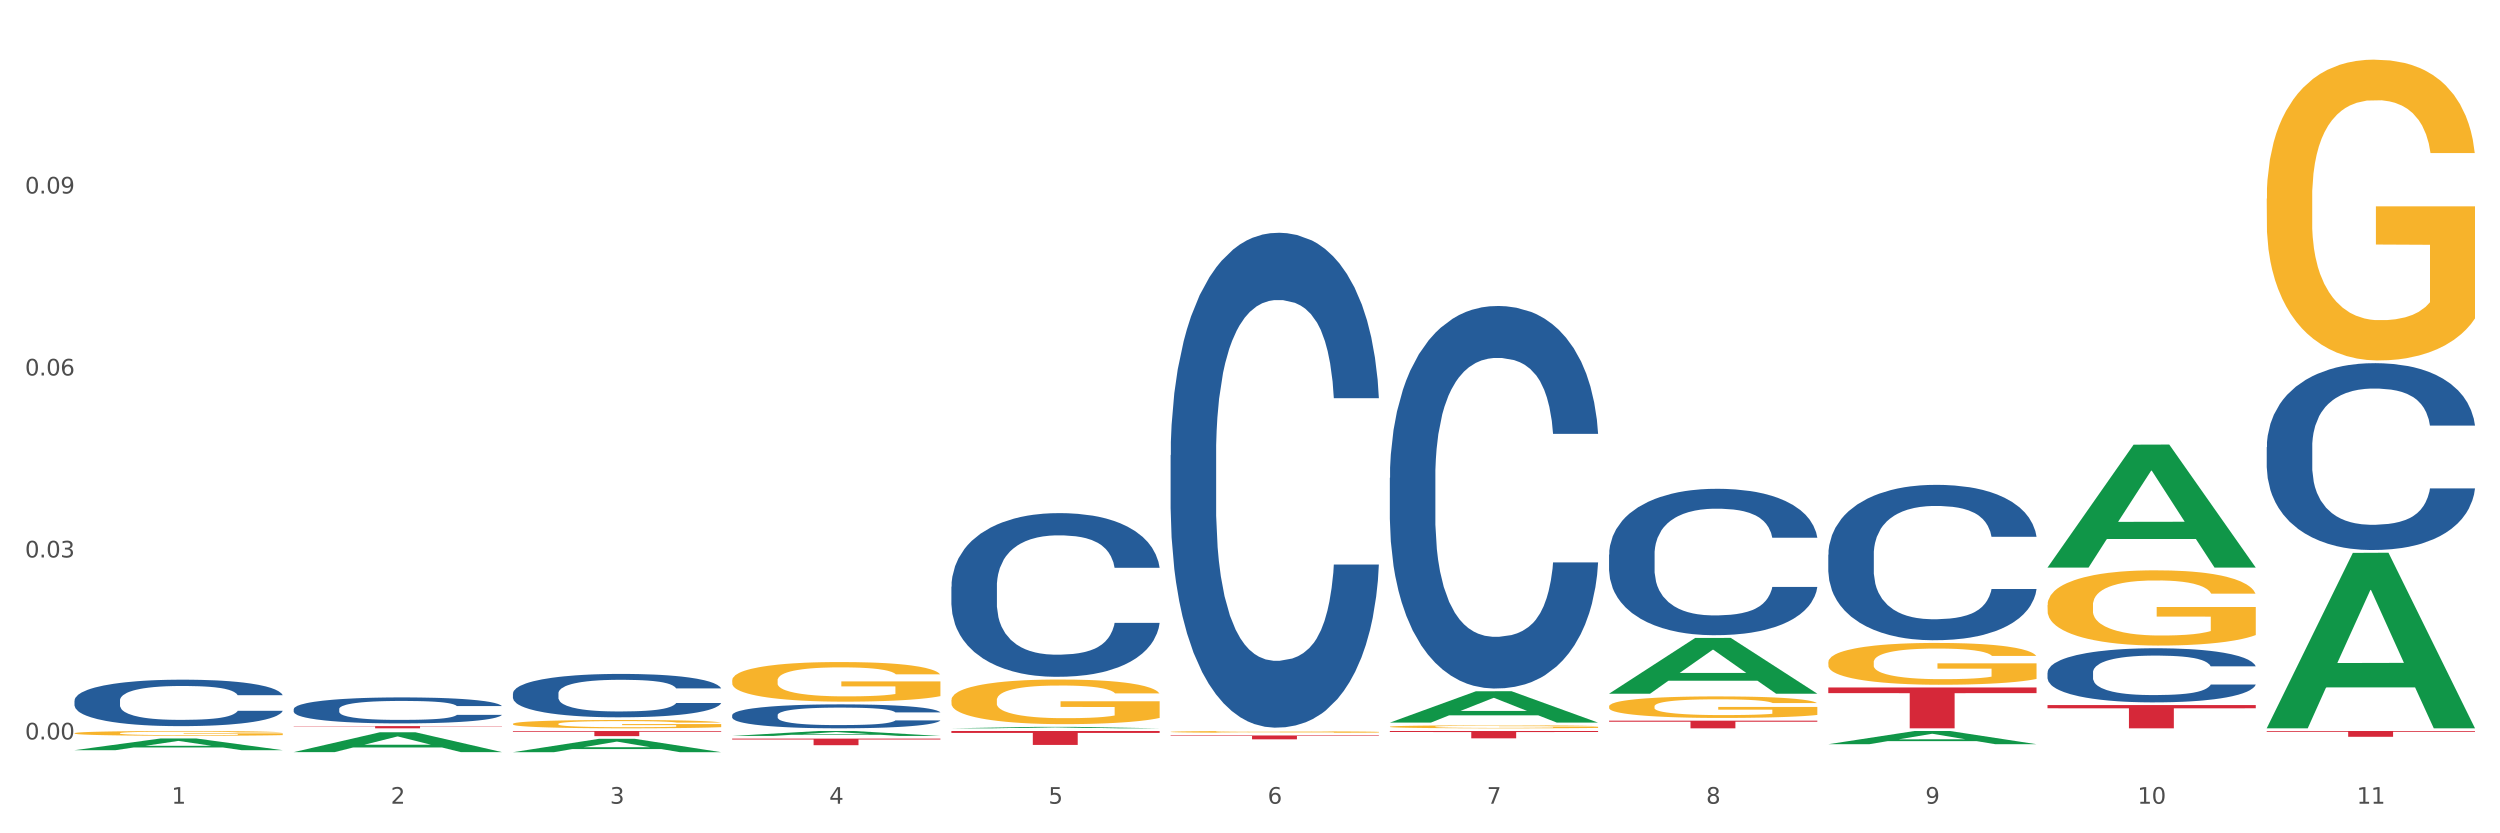 <?xml version="1.0" encoding="utf-8" standalone="no"?>
<!DOCTYPE svg PUBLIC "-//W3C//DTD SVG 1.1//EN"
  "http://www.w3.org/Graphics/SVG/1.1/DTD/svg11.dtd">
<svg xmlns:xlink="http://www.w3.org/1999/xlink" width="1080pt" height="360pt" viewBox="0 0 1080 360" xmlns="http://www.w3.org/2000/svg" version="1.1">
 <rect x="0" y="0" width="1080" height="360" fill="#333333" stroke="none"/>
 <defs>
  <style type="text/css">*{stroke-linejoin: round; stroke-linecap: butt}</style>
 </defs>
 <g id="figure_1">
  <g id="patch_1">
   <path d="M 0 360 
L 1080 360 
L 1080 0 
L 0 0 
z
" style="fill: #ffffff; stroke: #ffffff; stroke-linejoin: miter"/>
  </g>
  <g id="axes_1">
   <g id="matplotlib.axis_1">
    <g id="xtick_1">
     <g id="text_1">
      <!-- 1 -->
      <g style="fill: #4d4d4d" transform="translate(74.106 347.204) scale(0.096 -0.096)">
       <defs>
        <path id="DejaVuSans-31" d="M 794 531 
L 1825 531 
L 1825 4091 
L 703 3866 
L 703 4441 
L 1819 4666 
L 2450 4666 
L 2450 531 
L 3481 531 
L 3481 0 
L 794 0 
L 794 531 
z
" transform="scale(0.016)"/>
       </defs>
       <use xlink:href="#DejaVuSans-31"/>
      </g>
     </g>
    </g>
    <g id="xtick_2">
     <g id="text_2">
      <!-- 2 -->
      <g style="fill: #4d4d4d" transform="translate(168.812 347.204) scale(0.096 -0.096)">
       <defs>
        <path id="DejaVuSans-32" d="M 1228 531 
L 3431 531 
L 3431 0 
L 469 0 
L 469 531 
Q 828 903 1448 1529 
Q 2069 2156 2228 2338 
Q 2531 2678 2651 2914 
Q 2772 3150 2772 3378 
Q 2772 3750 2511 3984 
Q 2250 4219 1831 4219 
Q 1534 4219 1204 4116 
Q 875 4013 500 3803 
L 500 4441 
Q 881 4594 1212 4672 
Q 1544 4750 1819 4750 
Q 2544 4750 2975 4387 
Q 3406 4025 3406 3419 
Q 3406 3131 3298 2873 
Q 3191 2616 2906 2266 
Q 2828 2175 2409 1742 
Q 1991 1309 1228 531 
z
" transform="scale(0.016)"/>
       </defs>
       <use xlink:href="#DejaVuSans-32"/>
      </g>
     </g>
    </g>
    <g id="xtick_3">
     <g id="text_3">
      <!-- 3 -->
      <g style="fill: #4d4d4d" transform="translate(263.517 347.204) scale(0.096 -0.096)">
       <defs>
        <path id="DejaVuSans-33" d="M 2597 2516 
Q 3050 2419 3304 2112 
Q 3559 1806 3559 1356 
Q 3559 666 3084 287 
Q 2609 -91 1734 -91 
Q 1441 -91 1130 -33 
Q 819 25 488 141 
L 488 750 
Q 750 597 1062 519 
Q 1375 441 1716 441 
Q 2309 441 2620 675 
Q 2931 909 2931 1356 
Q 2931 1769 2642 2001 
Q 2353 2234 1838 2234 
L 1294 2234 
L 1294 2753 
L 1863 2753 
Q 2328 2753 2575 2939 
Q 2822 3125 2822 3475 
Q 2822 3834 2567 4026 
Q 2313 4219 1838 4219 
Q 1578 4219 1281 4162 
Q 984 4106 628 3988 
L 628 4550 
Q 988 4650 1302 4700 
Q 1616 4750 1894 4750 
Q 2613 4750 3031 4423 
Q 3450 4097 3450 3541 
Q 3450 3153 3228 2886 
Q 3006 2619 2597 2516 
z
" transform="scale(0.016)"/>
       </defs>
       <use xlink:href="#DejaVuSans-33"/>
      </g>
     </g>
    </g>
    <g id="xtick_4">
     <g id="text_4">
      <!-- 4 -->
      <g style="fill: #4d4d4d" transform="translate(358.223 347.204) scale(0.096 -0.096)">
       <defs>
        <path id="DejaVuSans-34" d="M 2419 4116 
L 825 1625 
L 2419 1625 
L 2419 4116 
z
M 2253 4666 
L 3047 4666 
L 3047 1625 
L 3713 1625 
L 3713 1100 
L 3047 1100 
L 3047 0 
L 2419 0 
L 2419 1100 
L 313 1100 
L 313 1709 
L 2253 4666 
z
" transform="scale(0.016)"/>
       </defs>
       <use xlink:href="#DejaVuSans-34"/>
      </g>
     </g>
    </g>
    <g id="xtick_5">
     <g id="text_5">
      <!-- 5 -->
      <g style="fill: #4d4d4d" transform="translate(452.928 347.204) scale(0.096 -0.096)">
       <defs>
        <path id="DejaVuSans-35" d="M 691 4666 
L 3169 4666 
L 3169 4134 
L 1269 4134 
L 1269 2991 
Q 1406 3038 1543 3061 
Q 1681 3084 1819 3084 
Q 2600 3084 3056 2656 
Q 3513 2228 3513 1497 
Q 3513 744 3044 326 
Q 2575 -91 1722 -91 
Q 1428 -91 1123 -41 
Q 819 9 494 109 
L 494 744 
Q 775 591 1075 516 
Q 1375 441 1709 441 
Q 2250 441 2565 725 
Q 2881 1009 2881 1497 
Q 2881 1984 2565 2268 
Q 2250 2553 1709 2553 
Q 1456 2553 1204 2497 
Q 953 2441 691 2322 
L 691 4666 
z
" transform="scale(0.016)"/>
       </defs>
       <use xlink:href="#DejaVuSans-35"/>
      </g>
     </g>
    </g>
    <g id="xtick_6">
     <g id="text_6">
      <!-- 6 -->
      <g style="fill: #4d4d4d" transform="translate(547.634 347.204) scale(0.096 -0.096)">
       <defs>
        <path id="DejaVuSans-36" d="M 2113 2584 
Q 1688 2584 1439 2293 
Q 1191 2003 1191 1497 
Q 1191 994 1439 701 
Q 1688 409 2113 409 
Q 2538 409 2786 701 
Q 3034 994 3034 1497 
Q 3034 2003 2786 2293 
Q 2538 2584 2113 2584 
z
M 3366 4563 
L 3366 3988 
Q 3128 4100 2886 4159 
Q 2644 4219 2406 4219 
Q 1781 4219 1451 3797 
Q 1122 3375 1075 2522 
Q 1259 2794 1537 2939 
Q 1816 3084 2150 3084 
Q 2853 3084 3261 2657 
Q 3669 2231 3669 1497 
Q 3669 778 3244 343 
Q 2819 -91 2113 -91 
Q 1303 -91 875 529 
Q 447 1150 447 2328 
Q 447 3434 972 4092 
Q 1497 4750 2381 4750 
Q 2619 4750 2861 4703 
Q 3103 4656 3366 4563 
z
" transform="scale(0.016)"/>
       </defs>
       <use xlink:href="#DejaVuSans-36"/>
      </g>
     </g>
    </g>
    <g id="xtick_7">
     <g id="text_7">
      <!-- 7 -->
      <g style="fill: #4d4d4d" transform="translate(642.339 347.204) scale(0.096 -0.096)">
       <defs>
        <path id="DejaVuSans-37" d="M 525 4666 
L 3525 4666 
L 3525 4397 
L 1831 0 
L 1172 0 
L 2766 4134 
L 525 4134 
L 525 4666 
z
" transform="scale(0.016)"/>
       </defs>
       <use xlink:href="#DejaVuSans-37"/>
      </g>
     </g>
    </g>
    <g id="xtick_8">
     <g id="text_8">
      <!-- 8 -->
      <g style="fill: #4d4d4d" transform="translate(737.044 347.204) scale(0.096 -0.096)">
       <defs>
        <path id="DejaVuSans-38" d="M 2034 2216 
Q 1584 2216 1326 1975 
Q 1069 1734 1069 1313 
Q 1069 891 1326 650 
Q 1584 409 2034 409 
Q 2484 409 2743 651 
Q 3003 894 3003 1313 
Q 3003 1734 2745 1975 
Q 2488 2216 2034 2216 
z
M 1403 2484 
Q 997 2584 770 2862 
Q 544 3141 544 3541 
Q 544 4100 942 4425 
Q 1341 4750 2034 4750 
Q 2731 4750 3128 4425 
Q 3525 4100 3525 3541 
Q 3525 3141 3298 2862 
Q 3072 2584 2669 2484 
Q 3125 2378 3379 2068 
Q 3634 1759 3634 1313 
Q 3634 634 3220 271 
Q 2806 -91 2034 -91 
Q 1263 -91 848 271 
Q 434 634 434 1313 
Q 434 1759 690 2068 
Q 947 2378 1403 2484 
z
M 1172 3481 
Q 1172 3119 1398 2916 
Q 1625 2713 2034 2713 
Q 2441 2713 2670 2916 
Q 2900 3119 2900 3481 
Q 2900 3844 2670 4047 
Q 2441 4250 2034 4250 
Q 1625 4250 1398 4047 
Q 1172 3844 1172 3481 
z
" transform="scale(0.016)"/>
       </defs>
       <use xlink:href="#DejaVuSans-38"/>
      </g>
     </g>
    </g>
    <g id="xtick_9">
     <g id="text_9">
      <!-- 9 -->
      <g style="fill: #4d4d4d" transform="translate(831.75 347.204) scale(0.096 -0.096)">
       <defs>
        <path id="DejaVuSans-39" d="M 703 97 
L 703 672 
Q 941 559 1184 500 
Q 1428 441 1663 441 
Q 2288 441 2617 861 
Q 2947 1281 2994 2138 
Q 2813 1869 2534 1725 
Q 2256 1581 1919 1581 
Q 1219 1581 811 2004 
Q 403 2428 403 3163 
Q 403 3881 828 4315 
Q 1253 4750 1959 4750 
Q 2769 4750 3195 4129 
Q 3622 3509 3622 2328 
Q 3622 1225 3098 567 
Q 2575 -91 1691 -91 
Q 1453 -91 1209 -44 
Q 966 3 703 97 
z
M 1959 2075 
Q 2384 2075 2632 2365 
Q 2881 2656 2881 3163 
Q 2881 3666 2632 3958 
Q 2384 4250 1959 4250 
Q 1534 4250 1286 3958 
Q 1038 3666 1038 3163 
Q 1038 2656 1286 2365 
Q 1534 2075 1959 2075 
z
" transform="scale(0.016)"/>
       </defs>
       <use xlink:href="#DejaVuSans-39"/>
      </g>
     </g>
    </g>
    <g id="xtick_10">
     <g id="text_10">
      <!-- 10 -->
      <g style="fill: #4d4d4d" transform="translate(923.401 347.204) scale(0.096 -0.096)">
       <defs>
        <path id="DejaVuSans-30" d="M 2034 4250 
Q 1547 4250 1301 3770 
Q 1056 3291 1056 2328 
Q 1056 1369 1301 889 
Q 1547 409 2034 409 
Q 2525 409 2770 889 
Q 3016 1369 3016 2328 
Q 3016 3291 2770 3770 
Q 2525 4250 2034 4250 
z
M 2034 4750 
Q 2819 4750 3233 4129 
Q 3647 3509 3647 2328 
Q 3647 1150 3233 529 
Q 2819 -91 2034 -91 
Q 1250 -91 836 529 
Q 422 1150 422 2328 
Q 422 3509 836 4129 
Q 1250 4750 2034 4750 
z
" transform="scale(0.016)"/>
       </defs>
       <use xlink:href="#DejaVuSans-31"/>
       <use xlink:href="#DejaVuSans-30" transform="translate(63.623 0)"/>
      </g>
     </g>
    </g>
    <g id="xtick_11">
     <g id="text_11">
      <!-- 11 -->
      <g style="fill: #4d4d4d" transform="translate(1018.107 347.204) scale(0.096 -0.096)">
       <use xlink:href="#DejaVuSans-31"/>
       <use xlink:href="#DejaVuSans-31" transform="translate(63.623 0)"/>
      </g>
     </g>
    </g>
    <g id="xtick_12"/>
    <g id="xtick_13"/>
    <g id="xtick_14"/>
    <g id="xtick_15"/>
    <g id="xtick_16"/>
    <g id="xtick_17"/>
    <g id="xtick_18"/>
    <g id="xtick_19"/>
    <g id="xtick_20"/>
    <g id="xtick_21"/>
   </g>
   <g id="matplotlib.axis_2">
    <g id="ytick_1">
     <g id="text_12">
      <!-- 0.00 -->
      <g style="fill: #4d4d4d" transform="translate(10.8 319.443) scale(0.096 -0.096)">
       <defs>
        <path id="DejaVuSans-2e" d="M 684 794 
L 1344 794 
L 1344 0 
L 684 0 
L 684 794 
z
" transform="scale(0.016)"/>
       </defs>
       <use xlink:href="#DejaVuSans-30"/>
       <use xlink:href="#DejaVuSans-2e" transform="translate(63.623 0)"/>
       <use xlink:href="#DejaVuSans-30" transform="translate(95.41 0)"/>
       <use xlink:href="#DejaVuSans-30" transform="translate(159.033 0)"/>
      </g>
     </g>
    </g>
    <g id="ytick_2">
     <g id="text_13">
      <!-- 0.03 -->
      <g style="fill: #4d4d4d" transform="translate(10.8 240.829) scale(0.096 -0.096)">
       <use xlink:href="#DejaVuSans-30"/>
       <use xlink:href="#DejaVuSans-2e" transform="translate(63.623 0)"/>
       <use xlink:href="#DejaVuSans-30" transform="translate(95.41 0)"/>
       <use xlink:href="#DejaVuSans-33" transform="translate(159.033 0)"/>
      </g>
     </g>
    </g>
    <g id="ytick_3">
     <g id="text_14">
      <!-- 0.06 -->
      <g style="fill: #4d4d4d" transform="translate(10.8 162.214) scale(0.096 -0.096)">
       <use xlink:href="#DejaVuSans-30"/>
       <use xlink:href="#DejaVuSans-2e" transform="translate(63.623 0)"/>
       <use xlink:href="#DejaVuSans-30" transform="translate(95.41 0)"/>
       <use xlink:href="#DejaVuSans-36" transform="translate(159.033 0)"/>
      </g>
     </g>
    </g>
    <g id="ytick_4">
     <g id="text_15">
      <!-- 0.09 -->
      <g style="fill: #4d4d4d" transform="translate(10.8 83.6) scale(0.096 -0.096)">
       <use xlink:href="#DejaVuSans-30"/>
       <use xlink:href="#DejaVuSans-2e" transform="translate(63.623 0)"/>
       <use xlink:href="#DejaVuSans-30" transform="translate(95.41 0)"/>
       <use xlink:href="#DejaVuSans-39" transform="translate(159.033 0)"/>
      </g>
     </g>
    </g>
    <g id="ytick_5"/>
    <g id="ytick_6"/>
    <g id="ytick_7"/>
    <g id="ytick_8"/>
   </g>
   <g id="PolyCollection_1">
    <path d="M 32.175 324.074 
L 32.268 324.069 
L 69.369 319.02 
L 84.766 319.015 
L 122.145 324.083 
L 104.337 324.083 
L 96.267 322.903 
L 57.96 322.903 
L 57.682 322.922 
L 49.891 324.083 
L 32.175 324.083 
L 32.175 324.074 
L 62.783 322.199 
L 91.444 322.194 
L 77.253 320.096 
L 77.067 320.086 
L 76.882 320.1 
L 62.691 322.194 
L 62.783 322.199 
L 32.175 324.074 
z
" clip-path="url(#pecf79c3d2c)" style="fill: #109648"/>
    <path d="M 410.997 302.461 
L 411.103 302.443 
L 411.103 301.809 
L 411.316 301.263 
L 412.378 299.942 
L 413.971 298.85 
L 415.14 298.269 
L 416.308 297.793 
L 417.689 297.318 
L 419.388 296.825 
L 422.469 296.103 
L 424.381 295.733 
L 426.718 295.345 
L 430.967 294.782 
L 434.047 294.465 
L 437.234 294.201 
L 442.439 293.884 
L 445.838 293.743 
L 449.449 293.637 
L 453.804 293.567 
L 457.097 293.549 
L 464.32 293.602 
L 470.481 293.76 
L 473.456 293.884 
L 477.28 294.095 
L 479.298 294.236 
L 482.591 294.518 
L 485.99 294.887 
L 488.327 295.204 
L 491.832 295.803 
L 494.488 296.402 
L 496.931 297.142 
L 498.205 297.653 
L 499.161 298.128 
L 500.011 298.674 
L 500.861 299.537 
L 481.741 299.537 
L 480.997 298.921 
L 479.829 298.339 
L 478.129 297.776 
L 476.642 297.424 
L 474.093 296.983 
L 471.756 296.702 
L 469.313 296.49 
L 466.339 296.314 
L 464.002 296.226 
L 460.709 296.156 
L 454.229 296.173 
L 449.874 296.314 
L 446.9 296.49 
L 444.988 296.649 
L 443.288 296.825 
L 441.376 297.071 
L 439.146 297.441 
L 437.552 297.776 
L 435.959 298.199 
L 434.684 298.621 
L 433.516 299.114 
L 432.56 299.643 
L 431.816 300.189 
L 431.179 300.858 
L 430.648 301.968 
L 430.648 304.38 
L 430.86 304.926 
L 431.392 305.648 
L 432.029 306.194 
L 433.091 306.846 
L 434.047 307.286 
L 435.853 307.92 
L 437.871 308.449 
L 439.464 308.783 
L 441.058 309.065 
L 443.82 309.453 
L 446.9 309.77 
L 449.556 309.963 
L 453.167 310.14 
L 455.61 310.21 
L 457.735 310.245 
L 462.94 310.245 
L 466.657 310.192 
L 470.8 310.069 
L 473.987 309.911 
L 476.642 309.717 
L 479.616 309.4 
L 481.528 309.1 
L 481.528 305.42 
L 458.16 305.402 
L 458.16 302.954 
L 500.967 302.954 
L 500.967 310.14 
L 499.161 310.509 
L 497.143 310.844 
L 495.019 311.143 
L 491.832 311.513 
L 488.008 311.866 
L 484.609 312.112 
L 480.997 312.323 
L 476.748 312.517 
L 471.225 312.693 
L 467.826 312.764 
L 463.577 312.817 
L 458.584 312.834 
L 454.229 312.799 
L 449.98 312.711 
L 445.519 312.552 
L 441.164 312.323 
L 437.871 312.095 
L 434.578 311.813 
L 431.073 311.443 
L 428.311 311.091 
L 426.187 310.774 
L 423.85 310.369 
L 421.3 309.84 
L 419.388 309.365 
L 417.689 308.872 
L 415.883 308.237 
L 414.608 307.691 
L 413.334 307.005 
L 412.59 306.494 
L 411.74 305.701 
L 411.103 304.592 
L 410.997 302.461 
z
" clip-path="url(#pecf79c3d2c)" style="fill: #f7b32b"/>
    <path d="M 505.702 316.153 
L 505.809 316.152 
L 505.809 316.127 
L 506.021 316.105 
L 507.083 316.052 
L 508.677 316.008 
L 509.845 315.985 
L 511.014 315.966 
L 512.394 315.947 
L 514.094 315.927 
L 517.174 315.898 
L 519.086 315.883 
L 521.423 315.868 
L 525.672 315.845 
L 528.753 315.832 
L 531.939 315.822 
L 537.144 315.809 
L 540.543 315.803 
L 544.155 315.799 
L 548.51 315.796 
L 551.803 315.796 
L 559.026 315.798 
L 565.187 315.804 
L 568.161 315.809 
L 571.985 315.817 
L 574.003 315.823 
L 577.296 315.834 
L 580.695 315.849 
L 583.032 315.862 
L 586.537 315.886 
L 589.193 315.91 
L 591.636 315.94 
L 592.911 315.96 
L 593.867 315.979 
L 594.717 316.001 
L 595.566 316.036 
L 576.446 316.036 
L 575.703 316.011 
L 574.534 315.988 
L 572.835 315.965 
L 571.348 315.951 
L 568.798 315.933 
L 566.461 315.922 
L 564.018 315.914 
L 561.044 315.906 
L 558.707 315.903 
L 555.414 315.9 
L 548.935 315.901 
L 544.58 315.906 
L 541.606 315.914 
L 539.694 315.92 
L 537.994 315.927 
L 536.082 315.937 
L 533.851 315.952 
L 532.258 315.965 
L 530.665 315.982 
L 529.39 315.999 
L 528.222 316.019 
L 527.266 316.04 
L 526.522 316.062 
L 525.885 316.089 
L 525.354 316.133 
L 525.354 316.23 
L 525.566 316.252 
L 526.097 316.281 
L 526.734 316.303 
L 527.797 316.329 
L 528.753 316.346 
L 530.558 316.372 
L 532.577 316.393 
L 534.17 316.406 
L 535.763 316.418 
L 538.525 316.433 
L 541.606 316.446 
L 544.261 316.454 
L 547.873 316.461 
L 550.316 316.464 
L 552.44 316.465 
L 557.645 316.465 
L 561.363 316.463 
L 565.505 316.458 
L 568.692 316.452 
L 571.348 316.444 
L 574.322 316.431 
L 576.234 316.419 
L 576.234 316.272 
L 552.865 316.271 
L 552.865 316.173 
L 595.673 316.173 
L 595.673 316.461 
L 593.867 316.476 
L 591.849 316.489 
L 589.724 316.501 
L 586.537 316.516 
L 582.713 316.53 
L 579.314 316.54 
L 575.703 316.548 
L 571.454 316.556 
L 565.93 316.563 
L 562.531 316.566 
L 558.282 316.568 
L 553.29 316.569 
L 548.935 316.567 
L 544.686 316.564 
L 540.225 316.558 
L 535.87 316.548 
L 532.577 316.539 
L 529.284 316.528 
L 525.778 316.513 
L 523.017 316.499 
L 520.892 316.486 
L 518.555 316.47 
L 516.006 316.449 
L 514.094 316.43 
L 512.394 316.41 
L 510.589 316.385 
L 509.314 316.363 
L 508.039 316.335 
L 507.296 316.315 
L 506.446 316.283 
L 505.809 316.238 
L 505.702 316.153 
z
" clip-path="url(#pecf79c3d2c)" style="fill: #f7b32b"/>
    <path d="M 600.408 313.937 
L 600.514 313.936 
L 600.514 313.893 
L 600.727 313.856 
L 601.789 313.767 
L 603.382 313.694 
L 604.551 313.654 
L 605.719 313.622 
L 607.1 313.59 
L 608.799 313.557 
L 611.88 313.508 
L 613.792 313.484 
L 616.129 313.457 
L 620.378 313.419 
L 623.458 313.398 
L 626.645 313.38 
L 631.85 313.359 
L 635.249 313.35 
L 638.86 313.342 
L 643.215 313.338 
L 646.508 313.336 
L 653.731 313.34 
L 659.892 313.351 
L 662.867 313.359 
L 666.691 313.373 
L 668.709 313.383 
L 672.002 313.402 
L 675.401 313.427 
L 677.738 313.448 
L 681.243 313.488 
L 683.899 313.529 
L 686.342 313.578 
L 687.616 313.613 
L 688.572 313.645 
L 689.422 313.682 
L 690.272 313.74 
L 671.152 313.74 
L 670.408 313.698 
L 669.24 313.659 
L 667.54 313.621 
L 666.053 313.597 
L 663.504 313.568 
L 661.167 313.549 
L 658.724 313.535 
L 655.75 313.523 
L 653.413 313.517 
L 650.12 313.512 
L 643.64 313.513 
L 639.285 313.523 
L 636.311 313.535 
L 634.399 313.545 
L 632.699 313.557 
L 630.787 313.574 
L 628.557 313.599 
L 626.963 313.621 
L 625.37 313.65 
L 624.095 313.678 
L 622.927 313.711 
L 621.971 313.747 
L 621.227 313.784 
L 620.59 313.829 
L 620.059 313.904 
L 620.059 314.066 
L 620.271 314.103 
L 620.803 314.151 
L 621.44 314.188 
L 622.502 314.232 
L 623.458 314.262 
L 625.264 314.304 
L 627.282 314.34 
L 628.875 314.363 
L 630.469 314.382 
L 633.231 314.408 
L 636.311 314.429 
L 638.967 314.442 
L 642.578 314.454 
L 645.021 314.459 
L 647.146 314.461 
L 652.351 314.461 
L 656.068 314.457 
L 660.211 314.449 
L 663.398 314.439 
L 666.053 314.425 
L 669.027 314.404 
L 670.939 314.384 
L 670.939 314.136 
L 647.571 314.135 
L 647.571 313.97 
L 690.378 313.97 
L 690.378 314.454 
L 688.572 314.479 
L 686.554 314.501 
L 684.43 314.522 
L 681.243 314.546 
L 677.419 314.57 
L 674.02 314.587 
L 670.408 314.601 
L 666.159 314.614 
L 660.636 314.626 
L 657.237 314.631 
L 652.988 314.634 
L 647.995 314.635 
L 643.64 314.633 
L 639.391 314.627 
L 634.93 314.616 
L 630.575 314.601 
L 627.282 314.586 
L 623.989 314.567 
L 620.484 314.542 
L 617.722 314.518 
L 615.598 314.497 
L 613.261 314.469 
L 610.711 314.434 
L 608.799 314.402 
L 607.1 314.369 
L 605.294 314.326 
L 604.019 314.289 
L 602.745 314.243 
L 602.001 314.208 
L 601.151 314.155 
L 600.514 314.08 
L 600.408 313.937 
z
" clip-path="url(#pecf79c3d2c)" style="fill: #f7b32b"/>
    <path d="M 695.113 305.151 
L 695.22 305.142 
L 695.22 304.836 
L 695.432 304.573 
L 696.494 303.935 
L 698.088 303.407 
L 699.256 303.127 
L 700.424 302.897 
L 701.805 302.668 
L 703.505 302.429 
L 706.585 302.081 
L 708.497 301.902 
L 710.834 301.715 
L 715.083 301.443 
L 718.164 301.29 
L 721.35 301.162 
L 726.555 301.009 
L 729.954 300.941 
L 733.566 300.89 
L 737.921 300.856 
L 741.214 300.848 
L 748.437 300.873 
L 754.598 300.95 
L 757.572 301.009 
L 761.396 301.111 
L 763.414 301.179 
L 766.707 301.315 
L 770.106 301.494 
L 772.443 301.647 
L 775.948 301.936 
L 778.604 302.225 
L 781.047 302.582 
L 782.322 302.829 
L 783.278 303.059 
L 784.128 303.322 
L 784.977 303.739 
L 765.857 303.739 
L 765.114 303.441 
L 763.945 303.161 
L 762.246 302.889 
L 760.759 302.719 
L 758.209 302.506 
L 755.872 302.37 
L 753.429 302.268 
L 750.455 302.183 
L 748.118 302.14 
L 744.825 302.106 
L 738.346 302.115 
L 733.991 302.183 
L 731.016 302.268 
L 729.104 302.344 
L 727.405 302.429 
L 725.493 302.548 
L 723.262 302.727 
L 721.669 302.889 
L 720.076 303.093 
L 718.801 303.297 
L 717.632 303.535 
L 716.676 303.79 
L 715.933 304.054 
L 715.296 304.377 
L 714.764 304.913 
L 714.764 306.078 
L 714.977 306.341 
L 715.508 306.69 
L 716.145 306.954 
L 717.208 307.268 
L 718.164 307.481 
L 719.969 307.787 
L 721.988 308.042 
L 723.581 308.204 
L 725.174 308.34 
L 727.936 308.527 
L 731.016 308.68 
L 733.672 308.774 
L 737.284 308.859 
L 739.727 308.893 
L 741.851 308.91 
L 747.056 308.91 
L 750.774 308.884 
L 754.916 308.825 
L 758.103 308.748 
L 760.759 308.655 
L 763.733 308.502 
L 765.645 308.357 
L 765.645 306.58 
L 742.276 306.571 
L 742.276 305.389 
L 785.084 305.389 
L 785.084 308.859 
L 783.278 309.037 
L 781.26 309.199 
L 779.135 309.344 
L 775.948 309.522 
L 772.124 309.692 
L 768.725 309.811 
L 765.114 309.913 
L 760.865 310.007 
L 755.341 310.092 
L 751.942 310.126 
L 747.693 310.151 
L 742.701 310.16 
L 738.346 310.143 
L 734.097 310.1 
L 729.636 310.024 
L 725.28 309.913 
L 721.988 309.803 
L 718.695 309.667 
L 715.189 309.488 
L 712.428 309.318 
L 710.303 309.165 
L 707.966 308.969 
L 705.417 308.714 
L 703.505 308.485 
L 701.805 308.246 
L 700 307.94 
L 698.725 307.677 
L 697.45 307.345 
L 696.707 307.098 
L 695.857 306.716 
L 695.22 306.18 
L 695.113 305.151 
z
" clip-path="url(#pecf79c3d2c)" style="fill: #f7b32b"/>
    <path d="M 789.819 286.099 
L 789.925 286.082 
L 789.925 285.488 
L 790.138 284.977 
L 791.2 283.739 
L 792.793 282.715 
L 793.962 282.171 
L 795.13 281.725 
L 796.511 281.279 
L 798.21 280.817 
L 801.291 280.141 
L 803.203 279.794 
L 805.54 279.431 
L 809.789 278.903 
L 812.869 278.606 
L 816.056 278.358 
L 821.261 278.061 
L 824.66 277.929 
L 828.271 277.83 
L 832.626 277.764 
L 835.919 277.747 
L 843.142 277.797 
L 849.303 277.945 
L 852.277 278.061 
L 856.101 278.259 
L 858.12 278.391 
L 861.413 278.655 
L 864.812 279.002 
L 867.149 279.299 
L 870.654 279.86 
L 873.309 280.421 
L 875.753 281.114 
L 877.027 281.593 
L 877.983 282.039 
L 878.833 282.55 
L 879.683 283.359 
L 860.563 283.359 
L 859.819 282.781 
L 858.651 282.237 
L 856.951 281.709 
L 855.464 281.378 
L 852.915 280.966 
L 850.578 280.702 
L 848.135 280.504 
L 845.161 280.339 
L 842.824 280.256 
L 839.531 280.19 
L 833.051 280.207 
L 828.696 280.339 
L 825.722 280.504 
L 823.81 280.652 
L 822.11 280.817 
L 820.198 281.048 
L 817.968 281.395 
L 816.374 281.709 
L 814.781 282.105 
L 813.506 282.501 
L 812.338 282.963 
L 811.382 283.458 
L 810.638 283.97 
L 810.001 284.597 
L 809.47 285.637 
L 809.47 287.898 
L 809.682 288.41 
L 810.213 289.086 
L 810.851 289.598 
L 811.913 290.209 
L 812.869 290.621 
L 814.675 291.216 
L 816.693 291.711 
L 818.286 292.024 
L 819.88 292.288 
L 822.641 292.652 
L 825.722 292.949 
L 828.377 293.13 
L 831.989 293.295 
L 834.432 293.361 
L 836.557 293.394 
L 841.761 293.394 
L 845.479 293.345 
L 849.622 293.229 
L 852.809 293.081 
L 855.464 292.899 
L 858.438 292.602 
L 860.35 292.321 
L 860.35 288.872 
L 836.981 288.855 
L 836.981 286.561 
L 879.789 286.561 
L 879.789 293.295 
L 877.983 293.642 
L 875.965 293.955 
L 873.841 294.236 
L 870.654 294.583 
L 866.83 294.913 
L 863.431 295.144 
L 859.819 295.342 
L 855.57 295.523 
L 850.047 295.689 
L 846.648 295.755 
L 842.399 295.804 
L 837.406 295.821 
L 833.051 295.788 
L 828.802 295.705 
L 824.341 295.556 
L 819.986 295.342 
L 816.693 295.127 
L 813.4 294.863 
L 809.895 294.517 
L 807.133 294.187 
L 805.009 293.889 
L 802.672 293.51 
L 800.122 293.015 
L 798.21 292.569 
L 796.511 292.107 
L 794.705 291.513 
L 793.43 291.001 
L 792.156 290.357 
L 791.412 289.879 
L 790.562 289.136 
L 789.925 288.096 
L 789.819 286.099 
z
" clip-path="url(#pecf79c3d2c)" style="fill: #f7b32b"/>
    <path d="M 884.524 261.4 
L 884.631 261.371 
L 884.631 260.302 
L 884.843 259.382 
L 885.905 257.155 
L 887.499 255.314 
L 888.667 254.334 
L 889.835 253.532 
L 891.216 252.731 
L 892.916 251.899 
L 895.996 250.682 
L 897.908 250.059 
L 900.245 249.405 
L 904.494 248.455 
L 907.575 247.921 
L 910.761 247.476 
L 915.966 246.941 
L 919.365 246.704 
L 922.977 246.525 
L 927.332 246.407 
L 930.625 246.377 
L 937.848 246.466 
L 944.009 246.733 
L 946.983 246.941 
L 950.807 247.297 
L 952.825 247.535 
L 956.118 248.01 
L 959.517 248.634 
L 961.854 249.168 
L 965.359 250.177 
L 968.015 251.187 
L 970.458 252.434 
L 971.733 253.295 
L 972.689 254.097 
L 973.539 255.017 
L 974.388 256.472 
L 955.268 256.472 
L 954.525 255.433 
L 953.356 254.453 
L 951.657 253.503 
L 950.17 252.909 
L 947.62 252.167 
L 945.283 251.692 
L 942.84 251.335 
L 939.866 251.038 
L 937.529 250.89 
L 934.236 250.771 
L 927.757 250.801 
L 923.402 251.038 
L 920.427 251.335 
L 918.515 251.603 
L 916.816 251.899 
L 914.904 252.315 
L 912.673 252.939 
L 911.08 253.503 
L 909.487 254.215 
L 908.212 254.928 
L 907.043 255.759 
L 906.087 256.65 
L 905.344 257.57 
L 904.707 258.699 
L 904.175 260.569 
L 904.175 264.637 
L 904.388 265.557 
L 904.919 266.774 
L 905.556 267.695 
L 906.619 268.793 
L 907.575 269.536 
L 909.38 270.605 
L 911.399 271.495 
L 912.992 272.059 
L 914.585 272.534 
L 917.347 273.188 
L 920.427 273.722 
L 923.083 274.049 
L 926.695 274.346 
L 929.138 274.464 
L 931.262 274.524 
L 936.467 274.524 
L 940.185 274.435 
L 944.327 274.227 
L 947.514 273.96 
L 950.17 273.633 
L 953.144 273.099 
L 955.056 272.594 
L 955.056 266.388 
L 931.687 266.359 
L 931.687 262.232 
L 974.495 262.232 
L 974.495 274.346 
L 972.689 274.969 
L 970.671 275.533 
L 968.546 276.038 
L 965.359 276.661 
L 961.535 277.255 
L 958.136 277.671 
L 954.525 278.027 
L 950.276 278.354 
L 944.752 278.651 
L 941.353 278.769 
L 937.104 278.859 
L 932.112 278.888 
L 927.757 278.829 
L 923.508 278.68 
L 919.047 278.413 
L 914.691 278.027 
L 911.399 277.641 
L 908.106 277.166 
L 904.6 276.543 
L 901.839 275.949 
L 899.714 275.414 
L 897.377 274.732 
L 894.828 273.841 
L 892.916 273.039 
L 891.216 272.208 
L 889.411 271.139 
L 888.136 270.219 
L 886.861 269.061 
L 886.118 268.2 
L 885.268 266.864 
L 884.631 264.993 
L 884.524 261.4 
z
" clip-path="url(#pecf79c3d2c)" style="fill: #f7b32b"/>
    <path d="M 979.23 315.796 
L 1069.2 315.796 
L 1069.2 316.145 
L 1033.809 316.148 
L 1033.809 318.312 
L 1014.408 318.312 
L 1014.408 316.148 
L 979.23 316.145 
L 979.23 315.798 
L 979.23 315.796 
z
" clip-path="url(#pecf79c3d2c)" style="fill: #d62839"/>
    <path d="M 884.524 304.589 
L 974.495 304.589 
L 974.495 305.985 
L 939.103 305.995 
L 939.103 314.635 
L 919.702 314.635 
L 919.702 305.995 
L 884.524 305.985 
L 884.524 304.598 
L 884.524 304.589 
z
" clip-path="url(#pecf79c3d2c)" style="fill: #d62839"/>
    <path d="M 789.819 296.981 
L 879.789 296.981 
L 879.789 299.434 
L 844.398 299.451 
L 844.398 314.635 
L 824.997 314.635 
L 824.997 299.451 
L 789.819 299.434 
L 789.819 296.997 
L 789.819 296.981 
z
" clip-path="url(#pecf79c3d2c)" style="fill: #d62839"/>
    <path d="M 695.113 311.32 
L 785.084 311.32 
L 785.084 311.781 
L 749.692 311.784 
L 749.692 314.635 
L 730.291 314.635 
L 730.291 311.784 
L 695.113 311.781 
L 695.113 311.323 
L 695.113 311.32 
z
" clip-path="url(#pecf79c3d2c)" style="fill: #d62839"/>
    <path d="M 600.408 315.796 
L 690.378 315.796 
L 690.378 316.237 
L 654.987 316.239 
L 654.987 318.968 
L 635.586 318.968 
L 635.586 316.239 
L 600.408 316.237 
L 600.408 315.799 
L 600.408 315.796 
z
" clip-path="url(#pecf79c3d2c)" style="fill: #d62839"/>
    <path d="M 505.702 317.729 
L 595.673 317.729 
L 595.673 317.961 
L 560.281 317.962 
L 560.281 319.397 
L 540.88 319.397 
L 540.88 317.962 
L 505.702 317.961 
L 505.702 317.731 
L 505.702 317.729 
z
" clip-path="url(#pecf79c3d2c)" style="fill: #d62839"/>
    <path d="M 316.291 319.086 
L 406.262 319.086 
L 406.262 319.479 
L 370.871 319.482 
L 370.871 321.917 
L 351.469 321.917 
L 351.469 319.482 
L 316.291 319.479 
L 316.291 319.088 
L 316.291 319.086 
z
" clip-path="url(#pecf79c3d2c)" style="fill: #d62839"/>
    <path d="M 316.291 293.912 
L 316.398 293.896 
L 316.398 293.333 
L 316.61 292.849 
L 317.672 291.676 
L 319.266 290.707 
L 320.434 290.191 
L 321.603 289.768 
L 322.983 289.346 
L 324.683 288.908 
L 327.763 288.267 
L 329.675 287.939 
L 332.012 287.595 
L 336.261 287.095 
L 339.342 286.813 
L 342.528 286.579 
L 347.733 286.297 
L 351.132 286.172 
L 354.744 286.078 
L 359.099 286.016 
L 362.392 286 
L 369.615 286.047 
L 375.776 286.188 
L 378.75 286.297 
L 382.574 286.485 
L 384.592 286.61 
L 387.885 286.86 
L 391.284 287.188 
L 393.621 287.47 
L 397.127 288.001 
L 399.782 288.533 
L 402.225 289.19 
L 403.5 289.643 
L 404.456 290.065 
L 405.306 290.55 
L 406.155 291.316 
L 387.035 291.316 
L 386.292 290.769 
L 385.123 290.253 
L 383.424 289.753 
L 381.937 289.44 
L 379.387 289.049 
L 377.051 288.799 
L 374.607 288.611 
L 371.633 288.455 
L 369.296 288.377 
L 366.003 288.314 
L 359.524 288.33 
L 355.169 288.455 
L 352.195 288.611 
L 350.283 288.752 
L 348.583 288.908 
L 346.671 289.127 
L 344.44 289.456 
L 342.847 289.753 
L 341.254 290.128 
L 339.979 290.503 
L 338.811 290.941 
L 337.855 291.41 
L 337.111 291.895 
L 336.474 292.489 
L 335.943 293.474 
L 335.943 295.616 
L 336.155 296.101 
L 336.686 296.742 
L 337.323 297.227 
L 338.386 297.805 
L 339.342 298.196 
L 341.147 298.759 
L 343.166 299.228 
L 344.759 299.525 
L 346.352 299.775 
L 349.114 300.119 
L 352.195 300.401 
L 354.85 300.573 
L 358.462 300.729 
L 360.905 300.792 
L 363.029 300.823 
L 368.234 300.823 
L 371.952 300.776 
L 376.095 300.667 
L 379.281 300.526 
L 381.937 300.354 
L 384.911 300.073 
L 386.823 299.807 
L 386.823 296.539 
L 363.454 296.523 
L 363.454 294.35 
L 406.262 294.35 
L 406.262 300.729 
L 404.456 301.058 
L 402.438 301.355 
L 400.313 301.621 
L 397.127 301.949 
L 393.303 302.262 
L 389.903 302.48 
L 386.292 302.668 
L 382.043 302.84 
L 376.519 302.996 
L 373.12 303.059 
L 368.871 303.106 
L 363.879 303.122 
L 359.524 303.09 
L 355.275 303.012 
L 350.814 302.871 
L 346.459 302.668 
L 343.166 302.465 
L 339.873 302.215 
L 336.367 301.886 
L 333.606 301.574 
L 331.481 301.292 
L 329.144 300.933 
L 326.595 300.463 
L 324.683 300.041 
L 322.983 299.603 
L 321.178 299.041 
L 319.903 298.556 
L 318.628 297.946 
L 317.885 297.493 
L 317.035 296.789 
L 316.398 295.804 
L 316.291 293.912 
z
" clip-path="url(#pecf79c3d2c)" style="fill: #f7b32b"/>
    <path d="M 221.586 315.796 
L 311.556 315.796 
L 311.556 316.102 
L 276.165 316.104 
L 276.165 318 
L 256.764 318 
L 256.764 316.104 
L 221.586 316.102 
L 221.586 315.798 
L 221.586 315.796 
z
" clip-path="url(#pecf79c3d2c)" style="fill: #d62839"/>
    <path d="M 979.23 85.816 
L 979.336 85.697 
L 979.336 81.425 
L 979.548 77.745 
L 980.611 68.844 
L 982.204 61.485 
L 983.372 57.568 
L 984.541 54.364 
L 985.922 51.159 
L 987.621 47.836 
L 990.702 42.969 
L 992.614 40.477 
L 994.951 37.866 
L 999.2 34.068 
L 1002.28 31.931 
L 1005.467 30.151 
L 1010.672 28.015 
L 1014.071 27.065 
L 1017.682 26.353 
L 1022.037 25.878 
L 1025.33 25.759 
L 1032.553 26.116 
L 1038.714 27.184 
L 1041.688 28.015 
L 1045.512 29.439 
L 1047.531 30.388 
L 1050.824 32.287 
L 1054.223 34.78 
L 1056.56 36.916 
L 1060.065 40.952 
L 1062.72 44.987 
L 1065.164 49.972 
L 1066.438 53.414 
L 1067.394 56.619 
L 1068.244 60.298 
L 1069.094 66.114 
L 1049.974 66.114 
L 1049.23 61.96 
L 1048.062 58.043 
L 1046.362 54.245 
L 1044.875 51.871 
L 1042.326 48.904 
L 1039.989 47.005 
L 1037.546 45.581 
L 1034.572 44.394 
L 1032.235 43.8 
L 1028.942 43.325 
L 1022.462 43.444 
L 1018.107 44.394 
L 1015.133 45.581 
L 1013.221 46.649 
L 1011.521 47.836 
L 1009.609 49.497 
L 1007.379 51.99 
L 1005.785 54.245 
L 1004.192 57.093 
L 1002.917 59.942 
L 1001.749 63.265 
L 1000.793 66.826 
L 1000.049 70.505 
L 999.412 75.015 
L 998.881 82.493 
L 998.881 98.753 
L 999.093 102.432 
L 999.624 107.299 
L 1000.262 110.978 
L 1001.324 115.37 
L 1002.28 118.337 
L 1004.086 122.61 
L 1006.104 126.17 
L 1007.697 128.425 
L 1009.291 130.324 
L 1012.052 132.936 
L 1015.133 135.072 
L 1017.788 136.377 
L 1021.4 137.564 
L 1023.843 138.039 
L 1025.968 138.277 
L 1031.172 138.277 
L 1034.89 137.92 
L 1039.033 137.09 
L 1042.22 136.021 
L 1044.875 134.716 
L 1047.849 132.579 
L 1049.761 130.562 
L 1049.761 105.756 
L 1026.392 105.637 
L 1026.392 89.139 
L 1069.2 89.139 
L 1069.2 137.564 
L 1067.394 140.057 
L 1065.376 142.312 
L 1063.252 144.33 
L 1060.065 146.822 
L 1056.241 149.196 
L 1052.842 150.858 
L 1049.23 152.282 
L 1044.981 153.587 
L 1039.458 154.774 
L 1036.059 155.249 
L 1031.81 155.605 
L 1026.817 155.724 
L 1022.462 155.486 
L 1018.213 154.893 
L 1013.752 153.825 
L 1009.397 152.282 
L 1006.104 150.739 
L 1002.811 148.84 
L 999.306 146.347 
L 996.544 143.974 
L 994.42 141.837 
L 992.083 139.107 
L 989.533 135.547 
L 987.621 132.342 
L 985.922 129.019 
L 984.116 124.746 
L 982.841 121.067 
L 981.567 116.438 
L 980.823 112.996 
L 979.973 107.655 
L 979.336 100.177 
L 979.23 85.816 
z
" clip-path="url(#pecf79c3d2c)" style="fill: #f7b32b"/>
    <path d="M 32.175 316.747 
L 32.281 316.745 
L 32.281 316.678 
L 32.494 316.619 
L 33.556 316.478 
L 35.149 316.362 
L 36.318 316.3 
L 37.486 316.249 
L 38.867 316.198 
L 40.567 316.145 
L 43.647 316.068 
L 45.559 316.029 
L 47.896 315.987 
L 52.145 315.927 
L 55.225 315.893 
L 58.412 315.865 
L 63.617 315.831 
L 67.016 315.816 
L 70.627 315.805 
L 74.983 315.797 
L 78.275 315.796 
L 85.499 315.801 
L 91.659 315.818 
L 94.634 315.831 
L 98.458 315.854 
L 100.476 315.869 
L 103.769 315.899 
L 107.168 315.939 
L 109.505 315.972 
L 113.01 316.036 
L 115.666 316.1 
L 118.109 316.179 
L 119.383 316.234 
L 120.339 316.285 
L 121.189 316.343 
L 122.039 316.435 
L 102.919 316.435 
L 102.175 316.369 
L 101.007 316.307 
L 99.307 316.247 
L 97.82 316.209 
L 95.271 316.162 
L 92.934 316.132 
L 90.491 316.11 
L 87.517 316.091 
L 85.18 316.081 
L 81.887 316.074 
L 75.407 316.076 
L 71.052 316.091 
L 68.078 316.11 
L 66.166 316.127 
L 64.467 316.145 
L 62.555 316.172 
L 60.324 316.211 
L 58.731 316.247 
L 57.137 316.292 
L 55.863 316.337 
L 54.694 316.39 
L 53.738 316.446 
L 52.995 316.505 
L 52.357 316.576 
L 51.826 316.695 
L 51.826 316.952 
L 52.039 317.011 
L 52.57 317.088 
L 53.207 317.146 
L 54.269 317.216 
L 55.225 317.263 
L 57.031 317.33 
L 59.049 317.387 
L 60.643 317.423 
L 62.236 317.453 
L 64.998 317.494 
L 68.078 317.528 
L 70.734 317.549 
L 74.345 317.567 
L 76.788 317.575 
L 78.913 317.579 
L 84.118 317.579 
L 87.835 317.573 
L 91.978 317.56 
L 95.165 317.543 
L 97.82 317.522 
L 100.795 317.488 
L 102.707 317.456 
L 102.707 317.063 
L 79.338 317.061 
L 79.338 316.8 
L 122.145 316.8 
L 122.145 317.567 
L 120.339 317.607 
L 118.321 317.643 
L 116.197 317.675 
L 113.01 317.714 
L 109.186 317.752 
L 105.787 317.778 
L 102.175 317.801 
L 97.927 317.821 
L 92.403 317.84 
L 89.004 317.848 
L 84.755 317.853 
L 79.763 317.855 
L 75.407 317.851 
L 71.159 317.842 
L 66.697 317.825 
L 62.342 317.801 
L 59.049 317.776 
L 55.756 317.746 
L 52.251 317.707 
L 49.489 317.669 
L 47.365 317.635 
L 45.028 317.592 
L 42.479 317.535 
L 40.567 317.485 
L 38.867 317.432 
L 37.061 317.364 
L 35.787 317.306 
L 34.512 317.233 
L 33.768 317.178 
L 32.919 317.093 
L 32.281 316.975 
L 32.175 316.747 
z
" clip-path="url(#pecf79c3d2c)" style="fill: #f7b32b"/>
    <path d="M 32.175 302.638 
L 32.281 302.62 
L 32.281 302.106 
L 32.6 301.41 
L 33.77 300.126 
L 35.259 299.154 
L 37.811 298.017 
L 39.194 297.541 
L 41.002 297.009 
L 44.724 296.147 
L 48.978 295.413 
L 51.956 295.01 
L 54.189 294.753 
L 59.187 294.295 
L 62.059 294.093 
L 65.036 293.928 
L 67.589 293.818 
L 71.843 293.69 
L 75.246 293.635 
L 79.181 293.616 
L 82.477 293.635 
L 86.838 293.708 
L 93.219 293.928 
L 95.665 294.057 
L 98.961 294.277 
L 102.365 294.57 
L 105.13 294.863 
L 108.32 295.285 
L 111.617 295.835 
L 114.807 296.532 
L 117.041 297.174 
L 118.848 297.852 
L 120.444 298.677 
L 121.613 299.576 
L 122.145 300.328 
L 102.684 300.328 
L 102.152 299.649 
L 101.088 298.916 
L 100.025 298.421 
L 98.855 298.017 
L 97.047 297.559 
L 95.452 297.265 
L 92.793 296.917 
L 90.347 296.697 
L 88.327 296.569 
L 85.881 296.459 
L 80.67 296.349 
L 76.947 296.349 
L 74.608 296.385 
L 71.736 296.477 
L 69.29 296.605 
L 66.419 296.825 
L 64.186 297.064 
L 61.952 297.375 
L 60.676 297.596 
L 58.762 297.999 
L 57.486 298.329 
L 55.784 298.897 
L 54.827 299.301 
L 53.126 300.346 
L 52.381 301.116 
L 52.062 301.648 
L 51.849 302.235 
L 51.849 305.095 
L 52.487 306.379 
L 53.019 306.929 
L 53.87 307.552 
L 55.465 308.359 
L 57.805 309.148 
L 60.251 309.716 
L 62.271 310.065 
L 64.186 310.321 
L 66.1 310.523 
L 68.44 310.706 
L 70.354 310.816 
L 73.225 310.926 
L 76.628 310.981 
L 79.287 310.981 
L 84.711 310.89 
L 87.157 310.798 
L 89.496 310.67 
L 92.049 310.468 
L 94.069 310.248 
L 95.239 310.083 
L 97.153 309.734 
L 98.642 309.368 
L 99.919 308.946 
L 100.769 308.579 
L 101.726 308.029 
L 102.471 307.406 
L 102.684 307.076 
L 122.145 307.076 
L 121.72 307.736 
L 120.975 308.378 
L 119.487 309.239 
L 118.317 309.734 
L 116.509 310.34 
L 114.595 310.853 
L 111.936 311.421 
L 109.49 311.843 
L 106.937 312.21 
L 104.172 312.54 
L 99.174 312.998 
L 97.366 313.127 
L 93.538 313.347 
L 90.56 313.475 
L 86.2 313.603 
L 81.733 313.677 
L 77.054 313.695 
L 72.906 313.659 
L 68.333 313.548 
L 65.462 313.438 
L 62.271 313.273 
L 58.549 313.017 
L 55.04 312.705 
L 51.743 312.338 
L 48.659 311.917 
L 45.788 311.44 
L 42.065 310.651 
L 39.3 309.881 
L 37.28 309.166 
L 35.897 308.561 
L 34.515 307.791 
L 33.77 307.259 
L 32.6 305.975 
L 32.175 304.784 
L 32.175 302.638 
z
" clip-path="url(#pecf79c3d2c)" style="fill: #255c99"/>
    <path d="M 126.88 306.328 
L 126.987 306.318 
L 126.987 306.03 
L 127.306 305.641 
L 128.476 304.923 
L 129.965 304.379 
L 132.517 303.743 
L 133.899 303.476 
L 135.707 303.179 
L 139.43 302.697 
L 143.683 302.286 
L 146.661 302.061 
L 148.894 301.917 
L 153.893 301.66 
L 156.764 301.548 
L 159.742 301.455 
L 162.294 301.394 
L 166.548 301.322 
L 169.951 301.291 
L 173.886 301.281 
L 177.183 301.291 
L 181.543 301.332 
L 187.924 301.455 
L 190.37 301.527 
L 193.667 301.65 
L 197.07 301.814 
L 199.835 301.978 
L 203.025 302.214 
L 206.322 302.522 
L 209.513 302.912 
L 211.746 303.271 
L 213.554 303.651 
L 215.149 304.112 
L 216.319 304.615 
L 216.851 305.035 
L 197.389 305.035 
L 196.857 304.656 
L 195.794 304.245 
L 194.73 303.969 
L 193.561 303.743 
L 191.753 303.486 
L 190.157 303.322 
L 187.499 303.127 
L 185.053 303.004 
L 183.032 302.932 
L 180.586 302.871 
L 175.375 302.809 
L 171.653 302.809 
L 169.313 302.83 
L 166.442 302.881 
L 163.996 302.953 
L 161.124 303.076 
L 158.891 303.209 
L 156.658 303.384 
L 155.382 303.507 
L 153.467 303.733 
L 152.191 303.917 
L 150.49 304.235 
L 149.533 304.461 
L 147.831 305.046 
L 147.087 305.476 
L 146.768 305.774 
L 146.555 306.102 
L 146.555 307.702 
L 147.193 308.42 
L 147.725 308.728 
L 148.575 309.077 
L 150.171 309.528 
L 152.51 309.969 
L 154.956 310.287 
L 156.977 310.482 
L 158.891 310.626 
L 160.805 310.739 
L 163.145 310.841 
L 165.059 310.903 
L 167.931 310.964 
L 171.334 310.995 
L 173.993 310.995 
L 179.416 310.944 
L 181.862 310.893 
L 184.202 310.821 
L 186.754 310.708 
L 188.775 310.585 
L 189.945 310.493 
L 191.859 310.298 
L 193.348 310.093 
L 194.624 309.857 
L 195.475 309.651 
L 196.432 309.344 
L 197.176 308.995 
L 197.389 308.81 
L 216.851 308.81 
L 216.425 309.18 
L 215.681 309.539 
L 214.192 310.021 
L 213.022 310.298 
L 211.214 310.636 
L 209.3 310.923 
L 206.641 311.241 
L 204.195 311.477 
L 201.643 311.682 
L 198.878 311.867 
L 193.88 312.124 
L 192.072 312.195 
L 188.243 312.318 
L 185.265 312.39 
L 180.905 312.462 
L 176.439 312.503 
L 171.759 312.513 
L 167.612 312.493 
L 163.039 312.431 
L 160.167 312.37 
L 156.977 312.277 
L 153.255 312.134 
L 149.745 311.959 
L 146.448 311.754 
L 143.364 311.518 
L 140.493 311.252 
L 136.771 310.811 
L 134.006 310.38 
L 131.985 309.98 
L 130.603 309.641 
L 129.22 309.21 
L 128.476 308.913 
L 127.306 308.195 
L 126.88 307.528 
L 126.88 306.328 
z
" clip-path="url(#pecf79c3d2c)" style="fill: #255c99"/>
    <path d="M 221.586 299.555 
L 221.692 299.538 
L 221.692 299.058 
L 222.011 298.407 
L 223.181 297.209 
L 224.67 296.301 
L 227.222 295.239 
L 228.605 294.794 
L 230.413 294.297 
L 234.135 293.493 
L 238.389 292.808 
L 241.367 292.431 
L 243.6 292.191 
L 248.598 291.763 
L 251.47 291.575 
L 254.447 291.421 
L 257 291.318 
L 261.254 291.198 
L 264.657 291.147 
L 268.592 291.129 
L 271.888 291.147 
L 276.249 291.215 
L 282.63 291.421 
L 285.076 291.54 
L 288.372 291.746 
L 291.775 292.02 
L 294.541 292.294 
L 297.731 292.688 
L 301.028 293.202 
L 304.218 293.852 
L 306.451 294.452 
L 308.259 295.085 
L 309.855 295.856 
L 311.024 296.695 
L 311.556 297.397 
L 292.095 297.397 
L 291.563 296.763 
L 290.499 296.078 
L 289.436 295.616 
L 288.266 295.239 
L 286.458 294.811 
L 284.863 294.537 
L 282.204 294.212 
L 279.758 294.006 
L 277.738 293.886 
L 275.292 293.784 
L 270.081 293.681 
L 266.358 293.681 
L 264.019 293.715 
L 261.147 293.801 
L 258.701 293.921 
L 255.83 294.126 
L 253.597 294.349 
L 251.363 294.64 
L 250.087 294.845 
L 248.173 295.222 
L 246.897 295.53 
L 245.195 296.061 
L 244.238 296.438 
L 242.536 297.414 
L 241.792 298.133 
L 241.473 298.63 
L 241.26 299.178 
L 241.26 301.849 
L 241.898 303.048 
L 242.43 303.562 
L 243.281 304.144 
L 244.876 304.897 
L 247.216 305.634 
L 249.662 306.165 
L 251.682 306.49 
L 253.597 306.73 
L 255.511 306.918 
L 257.851 307.089 
L 259.765 307.192 
L 262.636 307.295 
L 266.039 307.346 
L 268.698 307.346 
L 274.122 307.261 
L 276.568 307.175 
L 278.907 307.055 
L 281.46 306.867 
L 283.48 306.661 
L 284.65 306.507 
L 286.564 306.182 
L 288.053 305.839 
L 289.329 305.445 
L 290.18 305.103 
L 291.137 304.589 
L 291.882 304.007 
L 292.095 303.699 
L 311.556 303.699 
L 311.131 304.315 
L 310.386 304.915 
L 308.897 305.719 
L 307.728 306.182 
L 305.92 306.747 
L 304.005 307.226 
L 301.347 307.757 
L 298.901 308.151 
L 296.348 308.494 
L 293.583 308.802 
L 288.585 309.23 
L 286.777 309.35 
L 282.949 309.555 
L 279.971 309.675 
L 275.611 309.795 
L 271.144 309.864 
L 266.465 309.881 
L 262.317 309.846 
L 257.744 309.744 
L 254.873 309.641 
L 251.682 309.487 
L 247.96 309.247 
L 244.451 308.956 
L 241.154 308.613 
L 238.07 308.22 
L 235.198 307.774 
L 231.476 307.038 
L 228.711 306.319 
L 226.691 305.651 
L 225.308 305.086 
L 223.926 304.367 
L 223.181 303.87 
L 222.011 302.671 
L 221.586 301.558 
L 221.586 299.555 
z
" clip-path="url(#pecf79c3d2c)" style="fill: #255c99"/>
    <path d="M 316.291 308.934 
L 316.398 308.924 
L 316.398 308.66 
L 316.717 308.3 
L 317.887 307.638 
L 319.376 307.137 
L 321.928 306.551 
L 323.31 306.305 
L 325.118 306.031 
L 328.84 305.587 
L 333.094 305.208 
L 336.072 305 
L 338.305 304.868 
L 343.304 304.632 
L 346.175 304.528 
L 349.153 304.442 
L 351.705 304.386 
L 355.959 304.32 
L 359.362 304.291 
L 363.297 304.282 
L 366.594 304.291 
L 370.954 304.329 
L 377.335 304.442 
L 379.781 304.509 
L 383.078 304.622 
L 386.481 304.773 
L 389.246 304.925 
L 392.436 305.142 
L 395.733 305.426 
L 398.924 305.785 
L 401.157 306.116 
L 402.965 306.466 
L 404.56 306.891 
L 405.73 307.355 
L 406.262 307.742 
L 386.8 307.742 
L 386.268 307.393 
L 385.205 307.014 
L 384.141 306.759 
L 382.971 306.551 
L 381.164 306.315 
L 379.568 306.163 
L 376.91 305.984 
L 374.464 305.87 
L 372.443 305.804 
L 369.997 305.747 
L 364.786 305.691 
L 361.064 305.691 
L 358.724 305.709 
L 355.853 305.757 
L 353.407 305.823 
L 350.535 305.936 
L 348.302 306.059 
L 346.069 306.22 
L 344.793 306.334 
L 342.878 306.542 
L 341.602 306.712 
L 339.901 307.005 
L 338.944 307.213 
L 337.242 307.752 
L 336.498 308.149 
L 336.178 308.423 
L 335.966 308.726 
L 335.966 310.201 
L 336.604 310.863 
L 337.136 311.146 
L 337.986 311.468 
L 339.582 311.884 
L 341.921 312.29 
L 344.367 312.584 
L 346.388 312.763 
L 348.302 312.896 
L 350.216 313 
L 352.556 313.094 
L 354.47 313.151 
L 357.342 313.208 
L 360.745 313.236 
L 363.403 313.236 
L 368.827 313.189 
L 371.273 313.141 
L 373.613 313.075 
L 376.165 312.971 
L 378.186 312.858 
L 379.356 312.773 
L 381.27 312.593 
L 382.759 312.404 
L 384.035 312.186 
L 384.886 311.997 
L 385.843 311.714 
L 386.587 311.392 
L 386.8 311.222 
L 406.262 311.222 
L 405.836 311.562 
L 405.092 311.893 
L 403.603 312.338 
L 402.433 312.593 
L 400.625 312.905 
L 398.711 313.17 
L 396.052 313.463 
L 393.606 313.68 
L 391.054 313.87 
L 388.289 314.04 
L 383.291 314.276 
L 381.483 314.342 
L 377.654 314.456 
L 374.676 314.522 
L 370.316 314.588 
L 365.849 314.626 
L 361.17 314.635 
L 357.023 314.617 
L 352.45 314.56 
L 349.578 314.503 
L 346.388 314.418 
L 342.666 314.286 
L 339.156 314.125 
L 335.859 313.936 
L 332.775 313.718 
L 329.904 313.472 
L 326.182 313.066 
L 323.417 312.669 
L 321.396 312.3 
L 320.014 311.988 
L 318.631 311.591 
L 317.887 311.317 
L 316.717 310.655 
L 316.291 310.04 
L 316.291 308.934 
z
" clip-path="url(#pecf79c3d2c)" style="fill: #255c99"/>
    <path d="M 410.997 253.44 
L 411.103 253.376 
L 411.103 251.567 
L 411.422 249.112 
L 412.592 244.591 
L 414.081 241.168 
L 416.633 237.163 
L 418.016 235.484 
L 419.824 233.61 
L 423.546 230.575 
L 427.8 227.991 
L 430.778 226.57 
L 433.011 225.666 
L 438.009 224.051 
L 440.881 223.34 
L 443.858 222.759 
L 446.411 222.372 
L 450.665 221.919 
L 454.068 221.726 
L 458.003 221.661 
L 461.299 221.726 
L 465.66 221.984 
L 472.041 222.759 
L 474.487 223.211 
L 477.783 223.986 
L 481.186 225.02 
L 483.951 226.053 
L 487.142 227.539 
L 490.439 229.477 
L 493.629 231.931 
L 495.862 234.192 
L 497.67 236.582 
L 499.266 239.488 
L 500.435 242.653 
L 500.967 245.302 
L 481.505 245.302 
L 480.974 242.912 
L 479.91 240.328 
L 478.847 238.584 
L 477.677 237.163 
L 475.869 235.548 
L 474.274 234.515 
L 471.615 233.288 
L 469.169 232.512 
L 467.149 232.06 
L 464.703 231.673 
L 459.491 231.285 
L 455.769 231.285 
L 453.43 231.414 
L 450.558 231.737 
L 448.112 232.189 
L 445.241 232.965 
L 443.008 233.804 
L 440.774 234.902 
L 439.498 235.677 
L 437.584 237.098 
L 436.308 238.261 
L 434.606 240.263 
L 433.649 241.684 
L 431.947 245.366 
L 431.203 248.079 
L 430.884 249.952 
L 430.671 252.019 
L 430.671 262.095 
L 431.309 266.617 
L 431.841 268.555 
L 432.692 270.751 
L 434.287 273.593 
L 436.627 276.37 
L 439.073 278.372 
L 441.093 279.6 
L 443.008 280.504 
L 444.922 281.214 
L 447.262 281.86 
L 449.176 282.248 
L 452.047 282.635 
L 455.45 282.829 
L 458.109 282.829 
L 463.533 282.506 
L 465.979 282.183 
L 468.318 281.731 
L 470.871 281.021 
L 472.891 280.246 
L 474.061 279.664 
L 475.975 278.437 
L 477.464 277.145 
L 478.74 275.66 
L 479.591 274.368 
L 480.548 272.43 
L 481.293 270.234 
L 481.505 269.071 
L 500.967 269.071 
L 500.542 271.397 
L 499.797 273.657 
L 498.308 276.693 
L 497.139 278.437 
L 495.331 280.569 
L 493.416 282.377 
L 490.758 284.379 
L 488.312 285.865 
L 485.759 287.157 
L 482.994 288.32 
L 477.996 289.934 
L 476.188 290.386 
L 472.36 291.162 
L 469.382 291.614 
L 465.022 292.066 
L 460.555 292.324 
L 455.876 292.389 
L 451.728 292.26 
L 447.155 291.872 
L 444.284 291.485 
L 441.093 290.903 
L 437.371 289.999 
L 433.862 288.901 
L 430.565 287.609 
L 427.481 286.123 
L 424.609 284.444 
L 420.887 281.667 
L 418.122 278.954 
L 416.102 276.435 
L 414.719 274.303 
L 413.337 271.59 
L 412.592 269.717 
L 411.422 265.196 
L 410.997 260.997 
L 410.997 253.44 
z
" clip-path="url(#pecf79c3d2c)" style="fill: #255c99"/>
    <path d="M 505.702 196.619 
L 505.809 196.423 
L 505.809 190.956 
L 506.128 183.536 
L 507.298 169.868 
L 508.786 159.52 
L 511.339 147.414 
L 512.721 142.337 
L 514.529 136.675 
L 518.251 127.497 
L 522.505 119.687 
L 525.483 115.392 
L 527.716 112.658 
L 532.715 107.776 
L 535.586 105.629 
L 538.564 103.871 
L 541.116 102.7 
L 545.37 101.333 
L 548.773 100.747 
L 552.708 100.552 
L 556.005 100.747 
L 560.365 101.528 
L 566.746 103.871 
L 569.192 105.238 
L 572.489 107.581 
L 575.892 110.705 
L 578.657 113.829 
L 581.847 118.32 
L 585.144 124.178 
L 588.335 131.598 
L 590.568 138.432 
L 592.376 145.656 
L 593.971 154.443 
L 595.141 164.011 
L 595.673 172.016 
L 576.211 172.016 
L 575.679 164.792 
L 574.616 156.981 
L 573.552 151.709 
L 572.382 147.414 
L 570.575 142.532 
L 568.979 139.408 
L 566.321 135.698 
L 563.875 133.355 
L 561.854 131.988 
L 559.408 130.817 
L 554.197 129.645 
L 550.475 129.645 
L 548.135 130.036 
L 545.264 131.012 
L 542.818 132.379 
L 539.946 134.722 
L 537.713 137.26 
L 535.48 140.58 
L 534.204 142.923 
L 532.289 147.218 
L 531.013 150.733 
L 529.312 156.786 
L 528.354 161.082 
L 526.653 172.211 
L 525.908 180.412 
L 525.589 186.075 
L 525.377 192.323 
L 525.377 222.783 
L 526.015 236.451 
L 526.547 242.309 
L 527.397 248.948 
L 528.993 257.539 
L 531.332 265.935 
L 533.778 271.988 
L 535.799 275.698 
L 537.713 278.431 
L 539.627 280.579 
L 541.967 282.532 
L 543.881 283.703 
L 546.753 284.875 
L 550.156 285.461 
L 552.814 285.461 
L 558.238 284.484 
L 560.684 283.508 
L 563.024 282.141 
L 565.576 279.994 
L 567.597 277.65 
L 568.767 275.893 
L 570.681 272.183 
L 572.17 268.278 
L 573.446 263.787 
L 574.297 259.882 
L 575.254 254.024 
L 575.998 247.386 
L 576.211 243.871 
L 595.673 243.871 
L 595.247 250.9 
L 594.503 257.734 
L 593.014 266.911 
L 591.844 272.183 
L 590.036 278.627 
L 588.122 284.094 
L 585.463 290.147 
L 583.017 294.638 
L 580.465 298.543 
L 577.7 302.058 
L 572.701 306.939 
L 570.894 308.306 
L 567.065 310.649 
L 564.087 312.016 
L 559.727 313.383 
L 555.26 314.164 
L 550.581 314.359 
L 546.434 313.968 
L 541.861 312.797 
L 538.989 311.625 
L 535.799 309.868 
L 532.077 307.134 
L 528.567 303.815 
L 525.27 299.91 
L 522.186 295.419 
L 519.315 290.342 
L 515.593 281.946 
L 512.828 273.745 
L 510.807 266.13 
L 509.425 259.687 
L 508.042 251.486 
L 507.298 245.823 
L 506.128 232.155 
L 505.702 219.464 
L 505.702 196.619 
z
" clip-path="url(#pecf79c3d2c)" style="fill: #255c99"/>
    <path d="M 600.408 206.436 
L 600.514 206.285 
L 600.514 202.058 
L 600.833 196.323 
L 602.003 185.758 
L 603.492 177.758 
L 606.044 168.401 
L 607.427 164.476 
L 609.235 160.099 
L 612.957 153.006 
L 617.211 146.968 
L 620.189 143.648 
L 622.422 141.535 
L 627.42 137.762 
L 630.292 136.101 
L 633.269 134.743 
L 635.822 133.837 
L 640.076 132.781 
L 643.479 132.328 
L 647.414 132.177 
L 650.71 132.328 
L 655.071 132.932 
L 661.451 134.743 
L 663.897 135.799 
L 667.194 137.611 
L 670.597 140.026 
L 673.362 142.44 
L 676.553 145.912 
L 679.85 150.44 
L 683.04 156.175 
L 685.273 161.458 
L 687.081 167.042 
L 688.677 173.834 
L 689.846 181.23 
L 690.378 187.418 
L 670.916 187.418 
L 670.385 181.834 
L 669.321 175.796 
L 668.258 171.721 
L 667.088 168.401 
L 665.28 164.627 
L 663.685 162.213 
L 661.026 159.345 
L 658.58 157.534 
L 656.559 156.477 
L 654.113 155.572 
L 648.902 154.666 
L 645.18 154.666 
L 642.841 154.968 
L 639.969 155.722 
L 637.523 156.779 
L 634.652 158.59 
L 632.419 160.552 
L 630.185 163.118 
L 628.909 164.929 
L 626.995 168.25 
L 625.719 170.967 
L 624.017 175.645 
L 623.06 178.966 
L 621.358 187.569 
L 620.614 193.908 
L 620.295 198.285 
L 620.082 203.115 
L 620.082 226.66 
L 620.72 237.226 
L 621.252 241.754 
L 622.103 246.885 
L 623.698 253.526 
L 626.038 260.016 
L 628.484 264.695 
L 630.504 267.563 
L 632.419 269.676 
L 634.333 271.336 
L 636.672 272.845 
L 638.587 273.751 
L 641.458 274.657 
L 644.861 275.109 
L 647.52 275.109 
L 652.944 274.355 
L 655.39 273.6 
L 657.729 272.544 
L 660.282 270.883 
L 662.302 269.072 
L 663.472 267.714 
L 665.386 264.846 
L 666.875 261.827 
L 668.151 258.356 
L 669.002 255.337 
L 669.959 250.809 
L 670.704 245.678 
L 670.916 242.961 
L 690.378 242.961 
L 689.953 248.395 
L 689.208 253.677 
L 687.719 260.771 
L 686.55 264.846 
L 684.742 269.827 
L 682.827 274.053 
L 680.169 278.732 
L 677.723 282.203 
L 675.17 285.222 
L 672.405 287.939 
L 667.407 291.712 
L 665.599 292.768 
L 661.771 294.58 
L 658.793 295.636 
L 654.433 296.693 
L 649.966 297.296 
L 645.287 297.447 
L 641.139 297.145 
L 636.566 296.24 
L 633.695 295.334 
L 630.504 293.976 
L 626.782 291.863 
L 623.273 289.297 
L 619.976 286.278 
L 616.892 282.807 
L 614.02 278.883 
L 610.298 272.393 
L 607.533 266.054 
L 605.513 260.167 
L 604.13 255.186 
L 602.748 248.847 
L 602.003 244.47 
L 600.833 233.905 
L 600.408 224.095 
L 600.408 206.436 
z
" clip-path="url(#pecf79c3d2c)" style="fill: #255c99"/>
    <path d="M 695.113 239.577 
L 695.22 239.519 
L 695.22 237.902 
L 695.539 235.707 
L 696.709 231.663 
L 698.197 228.602 
L 700.75 225.021 
L 702.132 223.519 
L 703.94 221.844 
L 707.662 219.129 
L 711.916 216.818 
L 714.894 215.547 
L 717.127 214.739 
L 722.126 213.295 
L 724.997 212.659 
L 727.975 212.139 
L 730.527 211.793 
L 734.781 211.388 
L 738.184 211.215 
L 742.119 211.157 
L 745.416 211.215 
L 749.776 211.446 
L 756.157 212.139 
L 758.603 212.544 
L 761.9 213.237 
L 765.303 214.161 
L 768.068 215.085 
L 771.258 216.414 
L 774.555 218.147 
L 777.746 220.342 
L 779.979 222.363 
L 781.787 224.501 
L 783.382 227.1 
L 784.552 229.93 
L 785.084 232.299 
L 765.622 232.299 
L 765.09 230.162 
L 764.027 227.851 
L 762.963 226.291 
L 761.793 225.021 
L 759.985 223.576 
L 758.39 222.652 
L 755.732 221.555 
L 753.286 220.862 
L 751.265 220.457 
L 748.819 220.111 
L 743.608 219.764 
L 739.886 219.764 
L 737.546 219.88 
L 734.675 220.168 
L 732.229 220.573 
L 729.357 221.266 
L 727.124 222.017 
L 724.891 222.999 
L 723.615 223.692 
L 721.7 224.963 
L 720.424 226.003 
L 718.723 227.793 
L 717.765 229.064 
L 716.064 232.357 
L 715.319 234.783 
L 715 236.458 
L 714.788 238.306 
L 714.788 247.317 
L 715.426 251.361 
L 715.958 253.094 
L 716.808 255.058 
L 718.404 257.599 
L 720.743 260.083 
L 723.189 261.874 
L 725.21 262.971 
L 727.124 263.78 
L 729.038 264.415 
L 731.378 264.993 
L 733.292 265.339 
L 736.164 265.686 
L 739.567 265.859 
L 742.225 265.859 
L 747.649 265.57 
L 750.095 265.282 
L 752.435 264.877 
L 754.987 264.242 
L 757.008 263.549 
L 758.178 263.029 
L 760.092 261.931 
L 761.581 260.776 
L 762.857 259.448 
L 763.708 258.292 
L 764.665 256.559 
L 765.409 254.595 
L 765.622 253.556 
L 785.084 253.556 
L 784.658 255.635 
L 783.914 257.657 
L 782.425 260.372 
L 781.255 261.931 
L 779.447 263.838 
L 777.533 265.455 
L 774.874 267.246 
L 772.428 268.574 
L 769.876 269.729 
L 767.111 270.769 
L 762.112 272.213 
L 760.305 272.618 
L 756.476 273.311 
L 753.498 273.715 
L 749.138 274.119 
L 744.671 274.351 
L 739.992 274.408 
L 735.845 274.293 
L 731.272 273.946 
L 728.4 273.6 
L 725.21 273.08 
L 721.488 272.271 
L 717.978 271.289 
L 714.681 270.134 
L 711.597 268.805 
L 708.726 267.303 
L 705.004 264.82 
L 702.239 262.394 
L 700.218 260.141 
L 698.836 258.235 
L 697.453 255.808 
L 696.709 254.133 
L 695.539 250.09 
L 695.113 246.335 
L 695.113 239.577 
z
" clip-path="url(#pecf79c3d2c)" style="fill: #255c99"/>
    <path d="M 789.819 239.616 
L 789.925 239.554 
L 789.925 237.838 
L 790.244 235.508 
L 791.414 231.216 
L 792.903 227.966 
L 795.455 224.165 
L 796.838 222.571 
L 798.646 220.793 
L 802.368 217.911 
L 806.622 215.458 
L 809.6 214.11 
L 811.833 213.251 
L 816.831 211.718 
L 819.703 211.044 
L 822.68 210.492 
L 825.233 210.124 
L 829.487 209.695 
L 832.89 209.511 
L 836.825 209.45 
L 840.121 209.511 
L 844.482 209.756 
L 850.862 210.492 
L 853.308 210.921 
L 856.605 211.657 
L 860.008 212.638 
L 862.773 213.619 
L 865.964 215.029 
L 869.261 216.869 
L 872.451 219.198 
L 874.684 221.344 
L 876.492 223.613 
L 878.087 226.372 
L 879.257 229.376 
L 879.789 231.89 
L 860.327 231.89 
L 859.796 229.622 
L 858.732 227.169 
L 857.669 225.514 
L 856.499 224.165 
L 854.691 222.632 
L 853.096 221.651 
L 850.437 220.486 
L 847.991 219.75 
L 845.97 219.321 
L 843.524 218.953 
L 838.313 218.585 
L 834.591 218.585 
L 832.252 218.708 
L 829.38 219.015 
L 826.934 219.444 
L 824.063 220.179 
L 821.83 220.977 
L 819.596 222.019 
L 818.32 222.755 
L 816.406 224.104 
L 815.13 225.207 
L 813.428 227.108 
L 812.471 228.457 
L 810.769 231.952 
L 810.025 234.527 
L 809.706 236.305 
L 809.493 238.267 
L 809.493 247.831 
L 810.131 252.123 
L 810.663 253.963 
L 811.514 256.047 
L 813.109 258.745 
L 815.449 261.382 
L 817.895 263.282 
L 819.915 264.447 
L 821.83 265.306 
L 823.744 265.98 
L 826.083 266.593 
L 827.998 266.961 
L 830.869 267.329 
L 834.272 267.513 
L 836.931 267.513 
L 842.355 267.206 
L 844.801 266.9 
L 847.14 266.471 
L 849.693 265.796 
L 851.713 265.06 
L 852.883 264.509 
L 854.797 263.344 
L 856.286 262.117 
L 857.562 260.707 
L 858.413 259.481 
L 859.37 257.642 
L 860.115 255.557 
L 860.327 254.453 
L 879.789 254.453 
L 879.364 256.661 
L 878.619 258.806 
L 877.13 261.688 
L 875.961 263.344 
L 874.153 265.367 
L 872.238 267.084 
L 869.58 268.984 
L 867.134 270.395 
L 864.581 271.621 
L 861.816 272.724 
L 856.818 274.257 
L 855.01 274.686 
L 851.181 275.422 
L 848.204 275.851 
L 843.843 276.281 
L 839.377 276.526 
L 834.698 276.587 
L 830.55 276.464 
L 825.977 276.097 
L 823.106 275.729 
L 819.915 275.177 
L 816.193 274.319 
L 812.684 273.276 
L 809.387 272.05 
L 806.303 270.64 
L 803.431 269.046 
L 799.709 266.409 
L 796.944 263.834 
L 794.924 261.443 
L 793.541 259.42 
L 792.158 256.844 
L 791.414 255.066 
L 790.244 250.774 
L 789.819 246.789 
L 789.819 239.616 
z
" clip-path="url(#pecf79c3d2c)" style="fill: #255c99"/>
    <path d="M 884.524 290.554 
L 884.631 290.532 
L 884.631 289.934 
L 884.95 289.123 
L 886.12 287.628 
L 887.608 286.497 
L 890.161 285.173 
L 891.543 284.618 
L 893.351 283.999 
L 897.073 282.995 
L 901.327 282.141 
L 904.305 281.671 
L 906.538 281.372 
L 911.537 280.838 
L 914.408 280.604 
L 917.386 280.411 
L 919.938 280.283 
L 924.192 280.134 
L 927.595 280.07 
L 931.53 280.048 
L 934.827 280.07 
L 939.187 280.155 
L 945.568 280.411 
L 948.014 280.561 
L 951.311 280.817 
L 954.714 281.159 
L 957.479 281.5 
L 960.669 281.991 
L 963.966 282.632 
L 967.157 283.443 
L 969.39 284.191 
L 971.198 284.981 
L 972.793 285.942 
L 973.963 286.988 
L 974.495 287.863 
L 955.033 287.863 
L 954.501 287.073 
L 953.438 286.219 
L 952.374 285.643 
L 951.204 285.173 
L 949.396 284.639 
L 947.801 284.297 
L 945.143 283.892 
L 942.697 283.636 
L 940.676 283.486 
L 938.23 283.358 
L 933.019 283.23 
L 929.297 283.23 
L 926.957 283.273 
L 924.086 283.379 
L 921.64 283.529 
L 918.768 283.785 
L 916.535 284.063 
L 914.302 284.426 
L 913.026 284.682 
L 911.111 285.152 
L 909.835 285.536 
L 908.134 286.198 
L 907.176 286.668 
L 905.475 287.885 
L 904.73 288.781 
L 904.411 289.401 
L 904.199 290.084 
L 904.199 293.415 
L 904.837 294.909 
L 905.368 295.55 
L 906.219 296.276 
L 907.814 297.215 
L 910.154 298.134 
L 912.6 298.795 
L 914.621 299.201 
L 916.535 299.5 
L 918.449 299.735 
L 920.789 299.949 
L 922.703 300.077 
L 925.575 300.205 
L 928.978 300.269 
L 931.636 300.269 
L 937.06 300.162 
L 939.506 300.055 
L 941.846 299.906 
L 944.398 299.671 
L 946.419 299.415 
L 947.589 299.223 
L 949.503 298.817 
L 950.992 298.39 
L 952.268 297.899 
L 953.119 297.472 
L 954.076 296.831 
L 954.82 296.105 
L 955.033 295.721 
L 974.495 295.721 
L 974.069 296.489 
L 973.325 297.237 
L 971.836 298.24 
L 970.666 298.817 
L 968.858 299.521 
L 966.944 300.119 
L 964.285 300.781 
L 961.839 301.272 
L 959.287 301.699 
L 956.522 302.084 
L 951.523 302.618 
L 949.715 302.767 
L 945.887 303.023 
L 942.909 303.173 
L 938.549 303.322 
L 934.082 303.408 
L 929.403 303.429 
L 925.256 303.386 
L 920.683 303.258 
L 917.811 303.13 
L 914.621 302.938 
L 910.899 302.639 
L 907.389 302.276 
L 904.092 301.849 
L 901.008 301.358 
L 898.137 300.803 
L 894.415 299.884 
L 891.65 298.988 
L 889.629 298.155 
L 888.246 297.45 
L 886.864 296.554 
L 886.12 295.934 
L 884.95 294.44 
L 884.524 293.052 
L 884.524 290.554 
z
" clip-path="url(#pecf79c3d2c)" style="fill: #255c99"/>
    <path d="M 979.23 193.157 
L 979.336 193.083 
L 979.336 191.019 
L 979.655 188.217 
L 980.825 183.057 
L 982.314 179.149 
L 984.866 174.578 
L 986.249 172.661 
L 988.057 170.523 
L 991.779 167.058 
L 996.033 164.109 
L 999.01 162.487 
L 1001.244 161.455 
L 1006.242 159.612 
L 1009.114 158.801 
L 1012.091 158.137 
L 1014.644 157.695 
L 1018.898 157.179 
L 1022.301 156.958 
L 1026.236 156.884 
L 1029.532 156.958 
L 1033.893 157.253 
L 1040.273 158.137 
L 1042.719 158.653 
L 1046.016 159.538 
L 1049.419 160.718 
L 1052.184 161.897 
L 1055.375 163.593 
L 1058.672 165.805 
L 1061.862 168.606 
L 1064.095 171.187 
L 1065.903 173.915 
L 1067.498 177.232 
L 1068.668 180.845 
L 1069.2 183.868 
L 1049.738 183.868 
L 1049.207 181.14 
L 1048.143 178.191 
L 1047.08 176.2 
L 1045.91 174.578 
L 1044.102 172.735 
L 1042.507 171.555 
L 1039.848 170.155 
L 1037.402 169.27 
L 1035.381 168.754 
L 1032.935 168.311 
L 1027.724 167.869 
L 1024.002 167.869 
L 1021.663 168.017 
L 1018.791 168.385 
L 1016.345 168.901 
L 1013.474 169.786 
L 1011.24 170.744 
L 1009.007 171.998 
L 1007.731 172.882 
L 1005.817 174.504 
L 1004.541 175.831 
L 1002.839 178.117 
L 1001.882 179.739 
L 1000.18 183.941 
L 999.436 187.038 
L 999.117 189.176 
L 998.904 191.535 
L 998.904 203.036 
L 999.542 208.197 
L 1000.074 210.409 
L 1000.925 212.916 
L 1002.52 216.16 
L 1004.86 219.33 
L 1007.306 221.615 
L 1009.326 223.016 
L 1011.24 224.048 
L 1013.155 224.859 
L 1015.494 225.596 
L 1017.409 226.039 
L 1020.28 226.481 
L 1023.683 226.702 
L 1026.342 226.702 
L 1031.766 226.334 
L 1034.212 225.965 
L 1036.551 225.449 
L 1039.104 224.638 
L 1041.124 223.753 
L 1042.294 223.09 
L 1044.208 221.689 
L 1045.697 220.214 
L 1046.973 218.519 
L 1047.824 217.044 
L 1048.781 214.832 
L 1049.526 212.326 
L 1049.738 210.999 
L 1069.2 210.999 
L 1068.775 213.653 
L 1068.03 216.233 
L 1066.541 219.698 
L 1065.371 221.689 
L 1063.564 224.122 
L 1061.649 226.186 
L 1058.991 228.472 
L 1056.545 230.167 
L 1053.992 231.642 
L 1051.227 232.969 
L 1046.229 234.812 
L 1044.421 235.328 
L 1040.592 236.213 
L 1037.615 236.729 
L 1033.254 237.245 
L 1028.788 237.54 
L 1024.109 237.614 
L 1019.961 237.466 
L 1015.388 237.024 
L 1012.517 236.582 
L 1009.326 235.918 
L 1005.604 234.886 
L 1002.095 233.633 
L 998.798 232.158 
L 995.714 230.462 
L 992.842 228.546 
L 989.12 225.375 
L 986.355 222.279 
L 984.334 219.404 
L 982.952 216.971 
L 981.569 213.874 
L 980.825 211.736 
L 979.655 206.575 
L 979.23 201.783 
L 979.23 193.157 
z
" clip-path="url(#pecf79c3d2c)" style="fill: #255c99"/>
    <path d="M 126.88 313.674 
L 216.851 313.674 
L 216.851 313.807 
L 181.46 313.808 
L 181.46 314.635 
L 162.058 314.635 
L 162.058 313.808 
L 126.88 313.807 
L 126.88 313.674 
L 126.88 313.674 
z
" clip-path="url(#pecf79c3d2c)" style="fill: #d62839"/>
    <path d="M 221.586 312.702 
L 221.692 312.699 
L 221.692 312.58 
L 221.905 312.479 
L 222.967 312.232 
L 224.56 312.029 
L 225.729 311.921 
L 226.897 311.832 
L 228.278 311.743 
L 229.978 311.651 
L 233.058 311.517 
L 234.97 311.448 
L 237.307 311.376 
L 241.556 311.271 
L 244.636 311.211 
L 247.823 311.162 
L 253.028 311.103 
L 256.427 311.077 
L 260.038 311.057 
L 264.394 311.044 
L 267.686 311.041 
L 274.91 311.051 
L 281.07 311.08 
L 284.045 311.103 
L 287.869 311.143 
L 289.887 311.169 
L 293.18 311.221 
L 296.579 311.29 
L 298.916 311.349 
L 302.421 311.461 
L 305.077 311.573 
L 307.52 311.71 
L 308.794 311.806 
L 309.75 311.894 
L 310.6 311.996 
L 311.45 312.157 
L 292.33 312.157 
L 291.586 312.042 
L 290.418 311.934 
L 288.718 311.829 
L 287.231 311.763 
L 284.682 311.681 
L 282.345 311.628 
L 279.902 311.589 
L 276.928 311.556 
L 274.591 311.54 
L 271.298 311.527 
L 264.818 311.53 
L 260.463 311.556 
L 257.489 311.589 
L 255.577 311.619 
L 253.878 311.651 
L 251.966 311.697 
L 249.735 311.766 
L 248.142 311.829 
L 246.548 311.907 
L 245.274 311.986 
L 244.105 312.078 
L 243.149 312.177 
L 242.406 312.278 
L 241.768 312.403 
L 241.237 312.61 
L 241.237 313.06 
L 241.45 313.161 
L 241.981 313.296 
L 242.618 313.398 
L 243.68 313.519 
L 244.636 313.601 
L 246.442 313.72 
L 248.46 313.818 
L 250.054 313.88 
L 251.647 313.933 
L 254.409 314.005 
L 257.489 314.064 
L 260.145 314.1 
L 263.756 314.133 
L 266.199 314.146 
L 268.324 314.153 
L 273.529 314.153 
L 277.246 314.143 
L 281.389 314.12 
L 284.576 314.09 
L 287.231 314.054 
L 290.206 313.995 
L 292.118 313.939 
L 292.118 313.253 
L 268.749 313.25 
L 268.749 312.794 
L 311.556 312.794 
L 311.556 314.133 
L 309.75 314.202 
L 307.732 314.264 
L 305.608 314.32 
L 302.421 314.389 
L 298.597 314.455 
L 295.198 314.501 
L 291.586 314.54 
L 287.338 314.576 
L 281.814 314.609 
L 278.415 314.622 
L 274.166 314.632 
L 269.174 314.635 
L 264.818 314.629 
L 260.57 314.612 
L 256.108 314.583 
L 251.753 314.54 
L 248.46 314.498 
L 245.167 314.445 
L 241.662 314.376 
L 238.9 314.31 
L 236.776 314.251 
L 234.439 314.176 
L 231.89 314.077 
L 229.978 313.989 
L 228.278 313.897 
L 226.472 313.779 
L 225.198 313.677 
L 223.923 313.549 
L 223.179 313.454 
L 222.33 313.306 
L 221.692 313.099 
L 221.586 312.702 
z
" clip-path="url(#pecf79c3d2c)" style="fill: #f7b32b"/>
    <path d="M 410.997 315.796 
L 500.967 315.796 
L 500.967 316.633 
L 465.576 316.639 
L 465.576 321.824 
L 446.175 321.824 
L 446.175 316.639 
L 410.997 316.633 
L 410.997 315.801 
L 410.997 315.796 
z
" clip-path="url(#pecf79c3d2c)" style="fill: #d62839"/>
    <path d="M 221.586 324.939 
L 221.679 324.933 
L 258.78 319.165 
L 274.177 319.16 
L 311.556 324.95 
L 293.748 324.95 
L 285.678 323.601 
L 247.371 323.601 
L 247.093 323.623 
L 239.302 324.95 
L 221.586 324.95 
L 221.586 324.939 
L 252.194 322.797 
L 280.855 322.791 
L 266.664 320.394 
L 266.478 320.383 
L 266.293 320.399 
L 252.102 322.791 
L 252.194 322.797 
L 221.586 324.939 
z
" clip-path="url(#pecf79c3d2c)" style="fill: #109648"/>
    <path d="M 979.23 314.493 
L 979.323 314.422 
L 1016.424 238.845 
L 1031.821 238.774 
L 1069.2 314.635 
L 1051.391 314.635 
L 1043.322 296.97 
L 1005.015 296.97 
L 1004.737 297.255 
L 996.946 314.635 
L 979.23 314.635 
L 979.23 314.493 
L 1009.838 286.428 
L 1038.499 286.357 
L 1024.308 254.943 
L 1024.122 254.801 
L 1023.937 255.015 
L 1009.745 286.357 
L 1009.838 286.428 
L 979.23 314.493 
z
" clip-path="url(#pecf79c3d2c)" style="fill: #109648"/>
    <path d="M 884.524 245.117 
L 884.617 245.067 
L 921.718 192.091 
L 937.115 192.041 
L 974.495 245.217 
L 956.686 245.217 
L 948.616 232.834 
L 910.31 232.834 
L 910.031 233.034 
L 902.24 245.217 
L 884.524 245.217 
L 884.524 245.117 
L 915.133 225.444 
L 943.793 225.394 
L 929.602 203.375 
L 929.417 203.275 
L 929.231 203.425 
L 915.04 225.394 
L 915.133 225.444 
L 884.524 245.117 
z
" clip-path="url(#pecf79c3d2c)" style="fill: #109648"/>
    <path d="M 789.819 321.489 
L 789.912 321.484 
L 827.013 315.801 
L 842.41 315.796 
L 879.789 321.5 
L 861.981 321.5 
L 853.911 320.172 
L 815.604 320.172 
L 815.326 320.193 
L 807.535 321.5 
L 789.819 321.5 
L 789.819 321.489 
L 820.427 319.379 
L 849.088 319.373 
L 834.897 317.011 
L 834.711 317.001 
L 834.526 317.017 
L 820.335 319.373 
L 820.427 319.379 
L 789.819 321.489 
z
" clip-path="url(#pecf79c3d2c)" style="fill: #109648"/>
    <path d="M 695.113 299.642 
L 695.206 299.619 
L 732.307 275.591 
L 747.704 275.568 
L 785.084 299.687 
L 767.275 299.687 
L 759.206 294.071 
L 720.899 294.071 
L 720.62 294.162 
L 712.829 299.687 
L 695.113 299.687 
L 695.113 299.642 
L 725.722 290.719 
L 754.382 290.697 
L 740.191 280.709 
L 740.006 280.664 
L 739.82 280.732 
L 725.629 290.697 
L 725.722 290.719 
L 695.113 299.642 
z
" clip-path="url(#pecf79c3d2c)" style="fill: #109648"/>
    <path d="M 600.408 312.151 
L 600.501 312.138 
L 637.602 298.62 
L 652.999 298.607 
L 690.378 312.176 
L 672.57 312.176 
L 664.5 309.017 
L 626.193 309.017 
L 625.915 309.068 
L 618.124 312.176 
L 600.408 312.176 
L 600.408 312.151 
L 631.016 307.131 
L 659.677 307.118 
L 645.486 301.5 
L 645.3 301.474 
L 645.115 301.512 
L 630.924 307.118 
L 631.016 307.131 
L 600.408 312.151 
z
" clip-path="url(#pecf79c3d2c)" style="fill: #109648"/>
    <path d="M 410.997 314.634 
L 411.09 314.634 
L 448.191 313.995 
L 463.588 313.994 
L 500.967 314.635 
L 483.159 314.635 
L 475.089 314.486 
L 436.782 314.486 
L 436.504 314.489 
L 428.713 314.635 
L 410.997 314.635 
L 410.997 314.634 
L 441.605 314.397 
L 470.266 314.396 
L 456.075 314.131 
L 455.889 314.13 
L 455.704 314.132 
L 441.513 314.396 
L 441.605 314.397 
L 410.997 314.634 
z
" clip-path="url(#pecf79c3d2c)" style="fill: #109648"/>
    <path d="M 126.88 324.899 
L 126.973 324.891 
L 164.074 316.347 
L 179.471 316.339 
L 216.851 324.915 
L 199.042 324.915 
L 190.973 322.918 
L 152.666 322.918 
L 152.387 322.95 
L 144.596 324.915 
L 126.88 324.915 
L 126.88 324.899 
L 157.489 321.726 
L 186.15 321.718 
L 171.958 318.167 
L 171.773 318.151 
L 171.587 318.175 
L 157.396 321.718 
L 157.489 321.726 
L 126.88 324.899 
z
" clip-path="url(#pecf79c3d2c)" style="fill: #109648"/>
    <path d="M 316.291 317.922 
L 316.384 317.92 
L 353.485 315.798 
L 368.882 315.796 
L 406.262 317.926 
L 388.453 317.926 
L 380.384 317.43 
L 342.077 317.43 
L 341.798 317.438 
L 334.007 317.926 
L 316.291 317.926 
L 316.291 317.922 
L 346.9 317.134 
L 375.56 317.132 
L 361.369 316.25 
L 361.184 316.246 
L 360.998 316.252 
L 346.807 317.132 
L 346.9 317.134 
L 316.291 317.922 
z
" clip-path="url(#pecf79c3d2c)" style="fill: #109648"/>
   </g>
  </g>
 </g>
 <defs>
  <clipPath id="pecf79c3d2c">
   <rect x="32.175" y="10.8" width="1037.025" height="329.109"/>
  </clipPath>
 </defs>
</svg>

